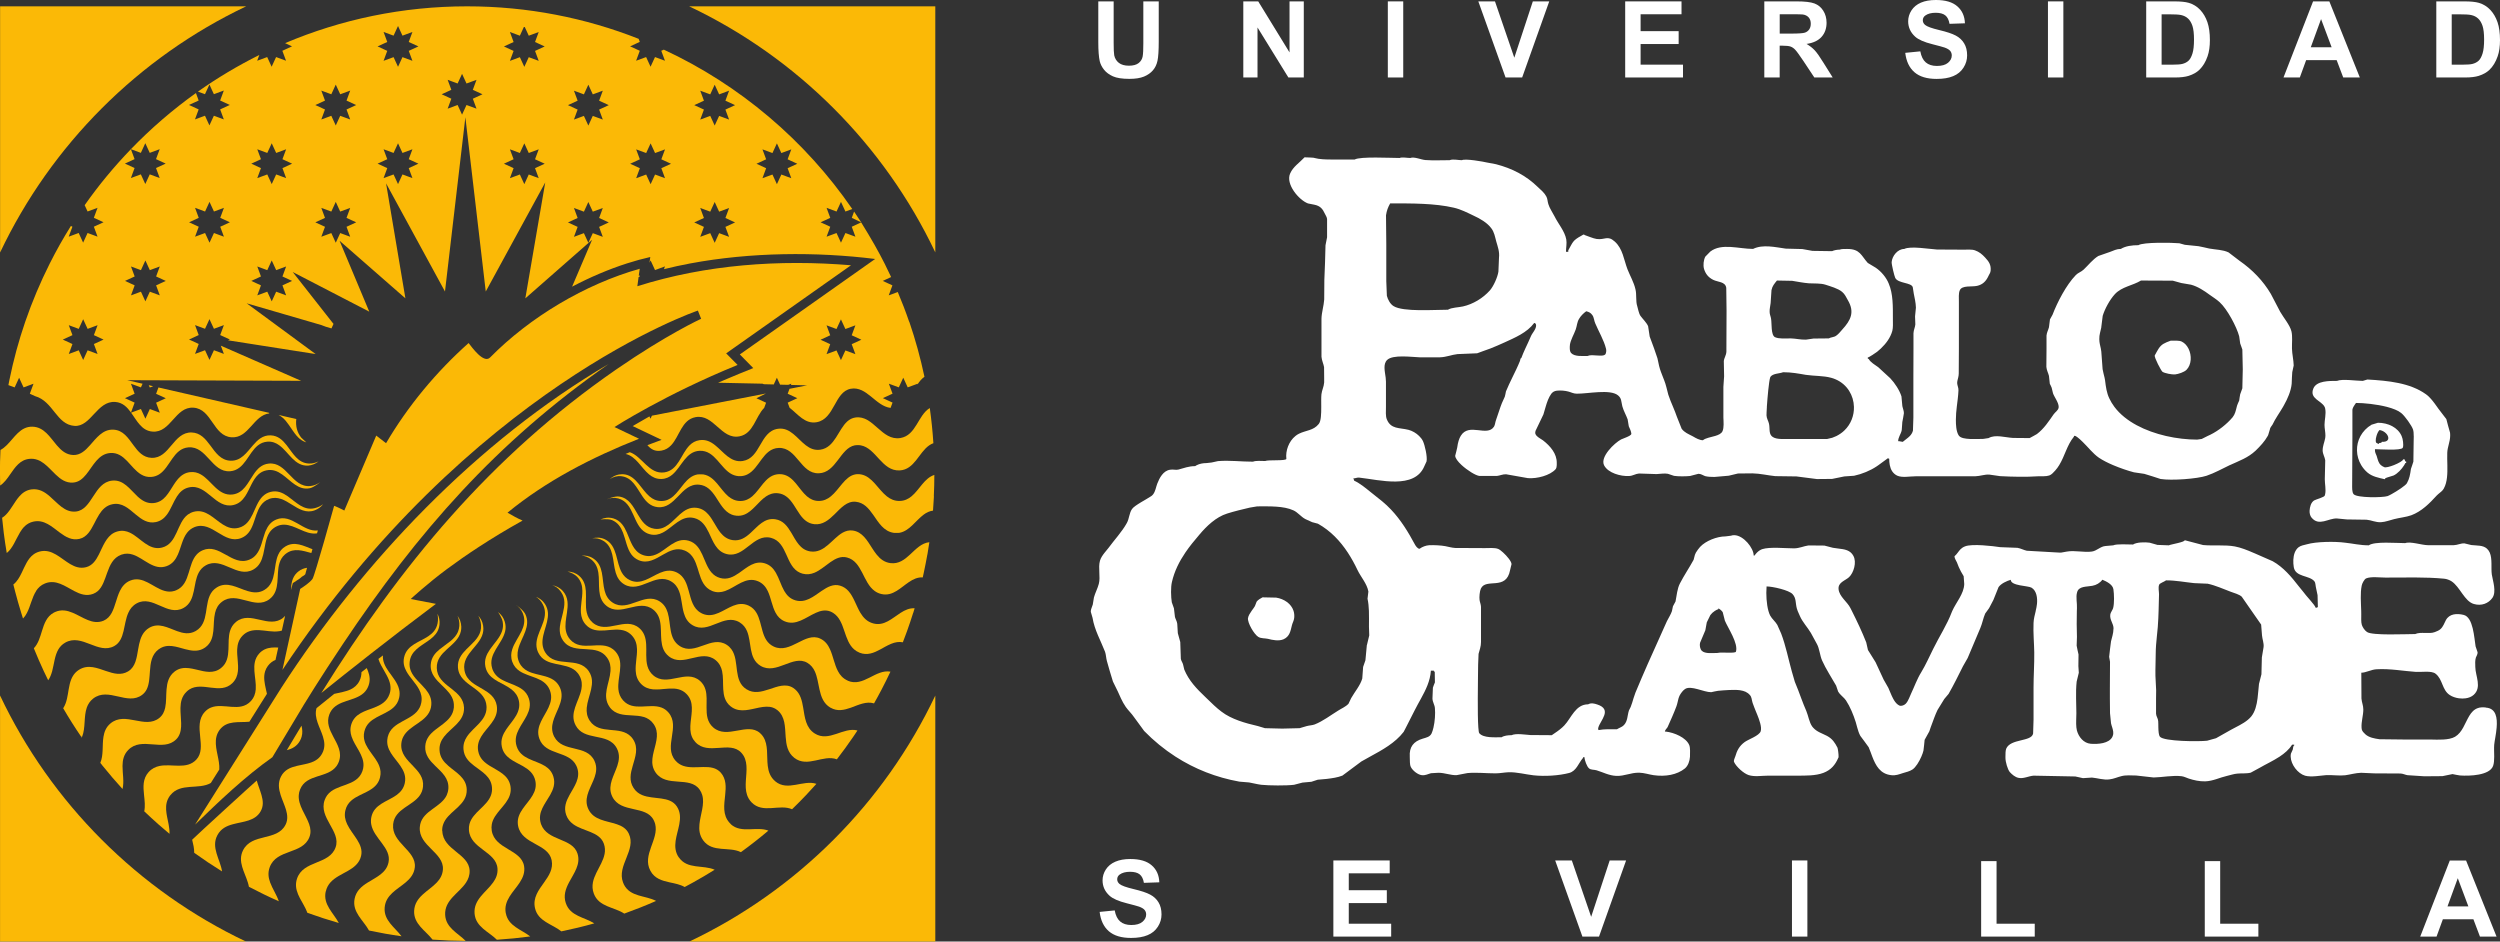 <?xml version="1.0" encoding="UTF-8"?>
<svg id="Capa_2" data-name="Capa 2" xmlns="http://www.w3.org/2000/svg" viewBox="0 0 522.4 196.75">
  <rect x="0" y="0" width="522.4" height="196.75" fill="#333333" stroke="none"/>
  <defs>
    <style>
      .cls-1, .cls-2 {
        fill: #fff;
      }

      .cls-2, .cls-3 {
        fill-rule: evenodd;
      }

      .cls-4, .cls-3 {
        fill: #fbb906;
      }
    </style>
  </defs>
  <g id="Capa_2-2" data-name="Capa 2">
    <g>
      <path class="cls-4" d="M63.99,92.42l-1.05-.98c-.86-1.09-1.2-2.38-1.03-3.88l-3.71-.85c2.43,1.17,3.08,4.94,5.78,5.72h0Z"/>
      <path class="cls-4" d="M51.47,1.31C28.95,12,10.71,30.24,.02,52.76V1.32s51.45,0,51.45,0h0Z"/>
      <path class="cls-4" d="M144.04,196.75c22.5-10.68,40.72-28.91,51.4-51.41v51.41h-51.4Z"/>
      <path class="cls-4" d="M51.41,196.75H.01v-51.42c10.66,22.5,28.89,40.73,51.4,51.42h0Z"/>
      <path class="cls-4" d="M195.44,52.74c-10.69-22.51-28.92-40.74-51.44-51.42h51.44V52.74h0Z"/>
      <path class="cls-4" d="M56.9,158.24c-5.79,4.1-11.06,9.14-16.14,14.07l18.09-28.69c17-26.27,40.73-51.35,68.35-67.57-23.54,16.38-39.89,35.1-55.6,58.6-4.85,7.25-8.12,12.63-8.12,12.63l-6.57,10.96h0Z"/>
      <path class="cls-1" d="M229.49,.29h3.22V8.91c0,1.37,.04,2.25,.12,2.66,.14,.65,.46,1.17,.97,1.57,.51,.39,1.21,.59,2.1,.59s1.58-.19,2.04-.56c.46-.37,.73-.83,.83-1.37s.14-1.44,.14-2.7V.29h3.22V8.65c0,1.91-.09,3.26-.26,4.05-.17,.79-.49,1.46-.96,2-.46,.54-1.09,.98-1.86,1.3-.78,.32-1.79,.48-3.05,.48-1.51,0-2.66-.18-3.44-.53-.78-.35-1.4-.81-1.85-1.37-.45-.56-.75-1.15-.9-1.76-.21-.91-.31-2.26-.31-4.04V.29h0Z"/>
      <polygon class="cls-1" points="259.8 16.19 259.8 .29 262.92 .29 269.46 10.95 269.46 .29 272.44 .29 272.44 16.19 269.22 16.19 262.77 5.74 262.77 16.19 259.8 16.19 259.8 16.19"/>
      <polygon class="cls-1" points="290 16.19 290 .29 293.22 .29 293.22 16.19 290 16.19 290 16.19"/>
      <polygon class="cls-1" points="314.6 16.19 308.91 .29 312.39 .29 316.43 12.06 320.3 .29 323.73 .29 318.07 16.19 314.6 16.19 314.6 16.19"/>
      <polygon class="cls-1" points="339.6 16.19 339.6 .29 351.37 .29 351.37 2.98 342.82 2.98 342.82 6.51 350.77 6.51 350.77 9.2 342.82 9.2 342.82 13.51 351.68 13.51 351.68 16.19 339.6 16.19 339.6 16.19"/>
      <path class="cls-2" d="M368.67,16.19V.29h6.76c1.7,0,2.94,.14,3.71,.43,.77,.29,1.39,.79,1.85,1.52,.46,.73,.69,1.57,.69,2.51,0,1.19-.35,2.18-1.05,2.96-.7,.78-1.74,1.27-3.14,1.47,.69,.4,1.26,.85,1.71,1.33,.45,.48,1.06,1.34,1.82,2.58l1.94,3.1h-3.84l-2.3-3.47c-.83-1.23-1.39-2.01-1.7-2.33-.3-.32-.63-.54-.97-.66-.34-.12-.88-.18-1.62-.18h-.65v6.64h-3.22Zm3.22-9.17h2.38c1.54,0,2.5-.07,2.88-.2s.68-.36,.9-.67c.22-.32,.33-.72,.33-1.2,0-.54-.14-.97-.43-1.3-.29-.33-.69-.54-1.21-.62-.26-.04-1.04-.05-2.34-.05h-2.51V7.02h0Z"/>
      <path class="cls-1" d="M398.14,11.04l3.13-.31c.19,1.05,.57,1.82,1.14,2.31,.57,.49,1.35,.74,2.32,.74,1.03,0,1.81-.22,2.33-.66,.52-.44,.78-.95,.78-1.53,0-.38-.11-.7-.33-.96-.22-.26-.6-.49-1.15-.69-.37-.13-1.23-.36-2.56-.7-1.71-.43-2.92-.95-3.61-1.58-.97-.88-1.46-1.95-1.46-3.21,0-.81,.23-1.57,.69-2.28,.46-.71,1.12-1.25,1.98-1.62,.86-.37,1.9-.55,3.12-.55,1.99,0,3.49,.44,4.49,1.33,1.01,.88,1.53,2.06,1.58,3.54l-3.22,.11c-.14-.82-.43-1.41-.88-1.77-.45-.36-1.12-.54-2.02-.54s-1.65,.19-2.17,.58c-.34,.25-.51,.58-.51,.99,0,.38,.16,.7,.48,.97,.4,.34,1.39,.7,2.94,1.07,1.56,.37,2.71,.75,3.46,1.15,.75,.39,1.33,.93,1.75,1.62,.42,.68,.63,1.53,.63,2.53,0,.91-.25,1.77-.76,2.56-.51,.8-1.22,1.39-2.15,1.77-.93,.39-2.08,.58-3.46,.58-2.01,0-3.55-.46-4.63-1.39-1.08-.93-1.72-2.28-1.93-4.05h0Z"/>
      <polygon class="cls-1" points="427.94 16.19 427.94 .29 431.16 .29 431.16 16.19 427.94 16.19 427.94 16.19"/>
      <path class="cls-2" d="M448.47,.29h5.86c1.32,0,2.33,.1,3.02,.3,.93,.27,1.73,.76,2.39,1.46,.66,.7,1.17,1.56,1.52,2.58,.35,1.02,.52,2.27,.52,3.76,0,1.31-.16,2.44-.49,3.38-.4,1.16-.96,2.09-1.7,2.81-.56,.54-1.31,.97-2.25,1.27-.71,.22-1.65,.34-2.84,.34h-6.03V.29h0Zm3.22,2.69V13.51h2.39c.89,0,1.54-.05,1.93-.15,.52-.13,.95-.35,1.29-.66,.34-.31,.62-.82,.84-1.53,.22-.71,.32-1.68,.32-2.91s-.11-2.17-.32-2.83c-.22-.66-.52-1.17-.91-1.54-.39-.37-.88-.62-1.48-.75-.45-.1-1.32-.15-2.63-.15h-1.44Z"/>
      <path class="cls-2" d="M493.11,16.19h-3.47l-1.37-3.62h-6.38l-1.32,3.62h-3.41l6.18-15.9h3.4l6.37,15.9h0Zm-5.89-6.31l-2.21-5.89-2.15,5.89h4.36Z"/>
      <path class="cls-2" d="M509.09,.29h5.86c1.32,0,2.33,.1,3.02,.3,.93,.27,1.73,.76,2.39,1.46,.66,.7,1.17,1.56,1.52,2.58,.35,1.02,.52,2.27,.52,3.76,0,1.31-.16,2.44-.49,3.38-.4,1.16-.96,2.09-1.7,2.81-.56,.54-1.31,.97-2.25,1.27-.71,.22-1.65,.34-2.84,.34h-6.03V.29h0Zm3.22,2.69V13.51h2.39c.89,0,1.54-.05,1.93-.15,.52-.13,.95-.35,1.29-.66,.34-.31,.62-.82,.84-1.53,.22-.71,.32-1.68,.32-2.91s-.11-2.17-.32-2.83c-.22-.66-.52-1.17-.91-1.54-.39-.37-.88-.62-1.48-.75-.45-.1-1.32-.15-2.63-.15h-1.44Z"/>
      <path class="cls-1" d="M229.8,190.55l3.13-.31c.19,1.05,.57,1.82,1.14,2.31,.57,.49,1.35,.74,2.32,.74,1.03,0,1.81-.22,2.33-.66,.52-.44,.78-.95,.78-1.53,0-.38-.11-.7-.33-.96-.22-.26-.6-.49-1.15-.69-.37-.13-1.23-.36-2.56-.7-1.71-.43-2.92-.95-3.61-1.58-.97-.88-1.46-1.95-1.46-3.21,0-.81,.23-1.57,.69-2.28,.46-.71,1.12-1.25,1.98-1.62,.86-.37,1.9-.56,3.12-.56,1.99,0,3.49,.44,4.49,1.33,1.01,.88,1.53,2.06,1.58,3.54l-3.22,.11c-.14-.82-.43-1.41-.88-1.77-.45-.36-1.12-.54-2.02-.54s-1.65,.19-2.17,.58c-.34,.25-.51,.58-.51,.99,0,.38,.16,.7,.48,.97,.4,.34,1.38,.7,2.94,1.07,1.56,.37,2.71,.75,3.46,1.15,.75,.39,1.33,.93,1.75,1.62,.42,.68,.63,1.53,.63,2.53,0,.91-.25,1.77-.76,2.56-.51,.8-1.22,1.39-2.15,1.77-.93,.39-2.08,.58-3.46,.58-2.01,0-3.55-.46-4.63-1.39s-1.72-2.28-1.93-4.05h0Z"/>
      <polygon class="cls-1" points="278.62 195.71 278.62 179.8 290.39 179.8 290.39 182.49 281.84 182.49 281.84 186.02 289.79 186.02 289.79 188.71 281.84 188.71 281.84 193.02 290.7 193.02 290.7 195.71 278.62 195.71 278.62 195.71"/>
      <polygon class="cls-1" points="330.66 195.71 324.97 179.8 328.45 179.8 332.49 191.58 336.36 179.8 339.79 179.8 334.13 195.71 330.66 195.71 330.66 195.71"/>
      <polygon class="cls-1" points="374.45 195.71 374.45 179.8 377.67 179.8 377.67 195.71 374.45 195.71 374.45 195.71"/>
      <polygon class="cls-1" points="413.98 195.71 413.98 179.94 417.2 179.94 417.2 193.02 425.18 193.02 425.18 195.71 413.98 195.71 413.98 195.71"/>
      <polygon class="cls-1" points="460.71 195.71 460.71 179.94 463.93 179.94 463.93 193.02 471.91 193.02 471.91 195.71 460.71 195.71 460.71 195.71"/>
      <path class="cls-2" d="M521.68,195.71h-3.47l-1.37-3.62h-6.38l-1.32,3.62h-3.41l6.18-15.9h3.4l6.37,15.9h0Zm-5.89-6.31l-2.21-5.89-2.15,5.89h4.36Z"/>
      <path class="cls-1" d="M260.78,129.13c-.15,1.01,1.32,3.47,2.16,3.96,.57,.35,1.38,.26,2.01,.4,.96,.26,2.28,.52,3.27,.09,1.26-.58,1.44-1.68,1.74-2.92,.12-.52,.42-.95,.48-1.56,.05-.52,0-1.01-.14-1.45h0c-.48-1.5-1.97-2.51-3.63-2.77-.93-.03-1.89-.03-2.85-.06-.36,.2-.96,.52-1.23,.9l-.36,.93c-.18,.31-.44,.65-.7,1.01h0c-.34,.49-.67,1-.74,1.48Z"/>
      <path class="cls-1" d="M502.8,96.46c-.24,0-.24-.14-.33-.46h-.33c0,.28-.94,.8-1.91,1.19h0c-.85,.33-1.71,.56-2.01,.43-.3-.13-.53-.27-.71-.43h0c-.52-.47-.63-1.09-.88-1.91-.15-.41-.42-.78-.36-1.42,.9,0,5.45,.35,5.81-.29,.15-.32,.09-.87,.06-1.24-.04-.44-.14-.85-.3-1.22h0c-.77-1.78-2.81-2.77-4.94-2.77-.45,.14-.9,.26-1.35,.41-1.02,.61-1.79,1.44-2.3,2.36h0c-1.03,1.88-.98,4.2,.15,6.09h0c.34,.56,.77,1.09,1.31,1.55,.99,.84,2.34,1.1,3.62,1.39,0-.2,.3-.29,.45-.35l1.38-.43c.81-.37,1.71-1.33,2.22-2.16h0c.09-.15,.18-.3,.24-.44,.24,0,.18-.09,.18-.29Zm-6.21-5.36h0c.15-.52,.39-1.02,.64-1.24,.83,.13,1.49,.69,1.73,1.24h0c.29,.65,0,1.3-1.25,1.22,0,.23-.42,.26-.63,.29v.17c-.18,0-.21-.06-.33-.17-.41,0-.38-.77-.16-1.51Z"/>
      <path class="cls-1" d="M511.94,90.33c-.27-.9-.51-1.82-.75-2.75-.57-.72-1.11-1.48-1.68-2.2-.09-.12-.17-.24-.26-.37h0c-.66-.92-1.42-2-2.34-2.64-3.33-2.37-7.79-2.81-12.22-3.07-.3,.09-.63,.2-.96,.29-1.35,0-4.28-.46-5.39,0-1.65,0-4.28-.03-4.94,1.59-.87,2.13,1.67,2.51,2.34,3.82h0c.07,.13,.12,.27,.14,.43,.21,1.1-.15,2.31-.15,3.36,0,.72,.2,1.51,.19,2.27h0c0,.15-.02,.3-.04,.45-.15,.88-.54,1.66-.54,2.63,.03,.79,.45,1.37,.54,2.04l-.02,1.01h0l-.07,2.94c0,1.01,.28,2.17,.07,3.14h0c-.02,.08-.04,.16-.07,.24,0,.38-1.89,.84-2.25,1.07-.66,.46-.87,1.33-.93,2.14-.03,.52,.12,1.1,.42,1.45,1.56,1.88,3.51,.09,5.3,.17,.69,.06,1.38,.14,2.07,.2,1.38,.03,2.76,.03,4.13,.06,.99,.09,1.89,.58,3,.52,.99-.06,1.86-.43,2.73-.64,1.11-.29,2.55-.43,3.6-.81,2.16-.81,3.8-2.46,5.33-4.14,.09-.09,.19-.18,.29-.27h0c.44-.37,.94-.71,1.18-1.18,.75-1.36,.77-3.12,.74-4.91-.02-.87-.05-1.74-.02-2.58,.05-1.2,.58-2.25,.61-3.5h0c0-.25,0-.51-.04-.78Zm-7.56,.77c0,.37-.02,.74-.02,1.08,0,1.42-.03,2.83-.06,4.28-.07,.23-.16,.5-.24,.74-.09,.26-.18,.53-.27,.79-.18,1.24-.3,2-.84,2.98-.28,.49-2.08,1.67-3.24,2.3h0c-.34,.19-.63,.33-.8,.39-1.01,.34-6.33,.4-7.08-.38h0s-.01-.01-.02-.02c-.36-.43-.3-1.42-.3-2.05,0-1.33,.02-2.66,.02-3.99h0c.01-2.04,.02-4.08,.03-6.11h0c0-1.84,0-3.68,0-5.52,.04-.2,.11-.39,.21-.57h0c.15-.29,.36-.55,.54-.82,1.67,0,4.31,.27,6.46,.82h0c1.25,.33,2.34,.75,2.97,1.27,.75,.58,2.25,2.69,2.49,3.47,.12,.38,.14,.86,.14,1.35h0Z"/>
      <g>
        <path class="cls-1" d="M451.87,77.69c.48,.32,2.01,.61,2.64,.55,.72-.09,1.86-.46,2.37-.95,1.08-1.08,1.14-3.03,.42-4.45h0c-.32-.63-.78-1.15-1.38-1.45-.54-.29-1.62-.2-2.34-.2-1.27,.47-1.89,.72-2.51,1.65h0c-.11,.17-.22,.36-.34,.57-.15,.29-.3,.58-.48,.87-.09,.46,1.32,3.18,1.62,3.41Z"/>
        <path class="cls-1" d="M519.46,147.84c-.51-.06-1.26-.06-1.68,.12-1.61,.54-2.17,2.45-3.06,4.05h0c-.43,.78-.95,1.49-1.71,1.94-1.29,.75-3.54,.61-5.15,.58-1.86-.03-3.63,.03-5.39,0-1.74,0-3.51-.03-5.24-.06-1.05-.14-2.22-.35-2.97-1.04-.3-.29-.66-.61-.75-1.04-.02-.12-.03-.25-.04-.38-.07-1.21,.37-2.53,.37-3.76,0-.84-.33-1.48-.39-2.29v-.05c0-1.78-.03-3.56-.03-5.34,.96,0,2.1-.67,3.18-.72,2.85-.17,5.66,.38,8.24,.55,1.2,.06,3.27-.29,4.1,.38,1.53,1.19,1.32,3.39,2.97,4.46,.51,.34,1.2,.58,1.92,.68h.04c.45,.06,.91,.06,1.35,0h-.64s.64,0,.64,0c.65-.09,1.25-.33,1.69-.73,1.74-1.59,.36-3.91,.33-5.82-.03-.64-.06-1.42,.12-1.97,.12-.32,.39-.69,.36-1.1-.12-.41-.27-.81-.42-1.24-.3-1.79-.48-6.08-2.49-6.57-1.41-.35-3-.26-3.72,1.1-.33,.64-.57,1.36-1.11,1.85-.33,.32-.78,.46-1.2,.64-1.17,.46-2.94-.12-4.1,.41-1.89,0-8.99,.35-10.07-.43-.48-.32-.9-.95-1.08-1.48-.18-.58-.12-1.53-.12-2.23,0-.23,0-.46-.01-.7h0c-.05-1.74-.22-3.71,.1-5.26,.06-.43,.54-1.36,.93-1.53,.99-.43,2.88-.17,4.04-.17,4.07,0,8.42-.14,12.22,.23,.54,.03,1.2,.29,1.59,.55,1.77,1.16,2.7,4.19,4.67,4.74,1.59,.46,3.03-.12,3.86-1.27,.9-1.3,.09-3.56-.12-4.89-.19-1.4,.14-3.27-.43-4.58h0c-.14-.31-.33-.59-.59-.83-.84-.75-2.07-.61-3.27-.75-.45-.12-.93-.23-1.44-.35-.78-.03-1.38,.35-2.22,.38h-5.39c-1.26,0-3.66-.84-4.76-.43-1.86,0-6.38-.41-7.61,.46-1.8,0-3.33-.38-4.94-.55-2.13-.29-6.05-.23-7.94,.32-.63,.17-1.32,.26-1.8,.64-.36,.28-.61,.67-.79,1.11h0c-.36,.93-.36,2.09-.2,3.05,.36,2.11,3.24,1.65,4.31,2.95,.24,.29,.21,.81,.3,1.19l.36,1.71c.03,.81,.03,1.62,.06,2.46l-.18,.14h-.3c0-.43-2.16-2.66-2.52-3.24l-.99-1.22c-1.53-1.97-3.21-3.99-5.45-5.24-1.23-.55-2.46-1.07-3.69-1.62-.14-.06-.28-.12-.43-.18-1.17-.51-2.55-1.06-3.8-1.29-2.07-.38-4.43-.09-6.62-.29-1.29-.35-2.55-.69-3.84-1.01,0,.41-2.82,.84-3.33,1.07l-2.37-.09c-.54-.14-1.08-.32-1.62-.46-.96-.14-2.73-.12-3.48,.38-.99,0-3.42-.17-4.13,.17-.48,.06-.96,.09-1.59,.14-1.08,.06-1.83,1.01-2.88,1.16-1.68,.23-3.51-.29-5.21,0-.09,.03-.21,.03-.33,.06l-.9,.16h-.06c-.08,0-.16,0-.24,0-2.29-.14-4.58-.28-6.86-.39-.63-.14-1.26-.49-1.95-.61-1.2-.06-2.43-.09-3.63-.14-1.44-.23-5.87-.75-7.31-.17-.82,.31-1.15,.81-1.54,1.32-.19,.25-.39,.51-.68,.76,0,.43,.36,.93,.51,1.27,.24,.67,.51,1.3,.84,1.91,.18,.35,.39,.67,.57,.98,.03,.55,.09,1.1,.12,1.65-.06,2.04-1.74,3.87-2.5,5.61-.04,.09-.07,.18-.11,.26-.99,2.63-2.61,5.09-3.86,7.64-.84,1.68-1.56,3.33-2.52,4.92-.87,1.39-1.44,3.04-2.13,4.48-.15,.3-.28,.64-.42,.97h0c-.18,.41-.39,.81-.69,1.12-.3,.29-.84,.55-1.32,.38-.12-.06-.21-.12-.33-.2-.41-.31-.73-.77-1-1.29h0c-.39-.73-.68-1.57-.98-2.21l-.99-1.74c-.57-1.21-1.11-2.4-1.68-3.62-.54-.84-1.05-1.71-1.59-2.55l-.36-1.59c-.87-2.21-1.92-4.42-3-6.57h0c-.11-.21-.21-.42-.32-.63-.63-1.27-2.31-2.37-2.46-3.91-.15-1.45,1.38-1.77,2.19-2.52,.96-.9,1.65-3.12,.9-4.46-.15-.28-.33-.5-.53-.68h0c-.93-.83-2.32-.74-3.75-1-.6-.14-1.17-.32-1.77-.46-1.11,0-2.22-.03-3.33-.03-.99,.14-1.92,.61-3.03,.61-1.83,0-5.03-.35-6.65,.17-.4,.15-.76,.39-1.08,.71h0c-.18,.18-.35,.39-.51,.62h-.18c0-.19-.03-.4-.09-.62h0c-.49-1.77-2.8-4.19-4.67-3.52-.36,.06-.72,.09-1.11,.14-1.8,0-4.16,.93-5.33,2.2-.26,.31-.63,.76-.87,1.18h0c-.09,.17-.17,.33-.21,.47l-.27,1.04c-.9,1.65-1.98,3.24-2.85,4.92-.6,1.16-.66,2.49-.93,3.79l-.54,1.01c-.06,.31-.14,.64-.2,.95h0s0,.02,0,.03c-.24,.72-.72,1.45-1.05,2.11-.45,.95-.9,2.05-1.35,3.01-1.8,3.96-3.57,7.93-5.24,11.95-.15,.38-.28,.77-.4,1.17h0c-.18,.6-.35,1.22-.59,1.81-.12,.23-.24,.46-.36,.72-.36,1.1-.24,2.2-1.05,3.07-.22,.23-.47,.37-.73,.49-.24,.12-.49,.23-.73,.38-1.23,0-2.67-.06-3.8,.17l-.15-.17c0-.12,.02-.24,.06-.37h0c.43-1.49,2.98-3.77-.24-4.81-.6-.2-1.26-.38-1.89-.03-2.64,0-3.51,2.84-4.97,4.4-.15,.15-.29,.29-.44,.43h0c-.7,.63-1.43,1.1-2.19,1.62-1.5-.03-2.97-.03-4.46-.03-1.05-.06-2.97-.41-3.95,.03-.72,0-1.56,.09-2.07,.43-1.44,0-3.77,.2-4.67-.84-.09-.1-.15-.54-.2-1.22h0c-.1-1.38-.12-3.74-.11-6.09,.01-3.08,.07-6.16,.07-7.01l.09-2.26c.21-.81,.51-1.53,.51-2.49v-7.35c-.03-.55-.24-.95-.3-1.42-.09-.61,.03-1.85,.27-2.37,1.05-2.31,5.3,.52,6.11-3.88,.09-.41,.21-.81,.3-1.24,0-.55-.93-1.68-1.77-2.44h0c-.39-.36-.77-.64-1.02-.74-.72-.29-1.92-.17-2.79-.17-2.07,0-4.13-.03-6.17-.03-.72-.03-1.44-.26-2.1-.38-.96-.17-2.22-.23-3.33-.2-.75,.06-1.44,.32-2.04,.75-.42,0-.84-.64-.99-.93-1.35-2.52-2.91-5.09-4.97-7.26-1.1-1.19-2.45-2.23-3.71-3.22h0c-.14-.12-.29-.23-.43-.34-1.17-.93-2.22-1.85-3.57-2.49,0-.17-.06-.2-.18-.46,.45,0,.81-.23,1.26-.17,4.22,.46,11.56,2.52,13.6-2.4,.03-.08,.07-.15,.1-.22h0c.12-.26,.23-.51,.35-.76,.21-.98-.36-3.41-.75-4.25-.19-.39-.47-.76-.81-1.08h0c-.61-.6-1.41-1.06-2.19-1.27-1.92-.49-3.69-.09-4.55-2.2-.28-.67-.19-1.76-.18-2.63h0c0-.07,0-.14,0-.21v-5.03c0-.27-.03-.55-.06-.85h0c-.17-1.33-.58-2.82,.31-3.69,1.2-1.16,5.09-.61,6.77-.55h4.25c1.35-.03,2.49-.55,3.69-.67l4.1-.17c.36-.12,.72-.26,1.11-.41,.58-.19,1.13-.39,1.67-.6h0c.97-.38,1.89-.79,2.85-1.22,2.25-1.04,4.76-2.05,6.29-4.11,.24,0,.39,.26,.39,.46,.06,.81-.81,1.65-1.08,2.31-.35,.84-.76,1.69-1.16,2.55h0c-.31,.68-.61,1.36-.85,2.02-.21,0-.21,.43-.27,.58-.47,1.18-1.05,2.34-1.61,3.49h0c-.47,.97-.93,1.93-1.33,2.9-.06,.38-.15,.75-.24,1.1-.21,.46-.42,.9-.6,1.33-.1,.25-.19,.51-.29,.76h0c-.33,.92-.64,1.87-.94,2.77-.18,.46-.18,.98-.42,1.39-1.45,2.23-5.23-.91-6.95,1.93h0c-.34,.56-.6,1.34-.74,2.44-.12,.58-.27,1.13-.42,1.71,0,.51,.56,1.24,1.33,1.95h0c1.22,1.12,2.94,2.19,3.73,2.28h3.65c.6-.06,1.23-.38,1.92-.35,1.53,.29,3.06,.55,4.58,.81,1.89,.14,4.61-.55,5.78-1.88,.16-.2,.22-.53,.23-.86h0c0-.16,0-.31,0-.44,.03-1.94-1.35-3.53-2.88-4.72-.4-.29-.95-.55-1.31-.93h0c-.1-.11-.19-.23-.25-.37-.09-.14-.06-.52,0-.67,.54-1.16,1.11-2.31,1.65-3.44,.16-.52,.31-1.07,.47-1.61h0c.29-.98,.62-1.95,1.18-2.72,.3-.38,.66-.58,1.17-.64,.72-.09,1.71,0,2.34,.17,.6,.14,1.11,.46,1.8,.46,2.34,.03,6.98-1.01,8.63,.35,.75,.61,.66,1.27,.87,2.14,.02,.08,.04,.16,.06,.24,.25,.88,.78,1.8,1.08,2.63,.09,.46,.15,.95,.24,1.45,.24,.52,.48,1.04,.54,1.56,0,.15-.18,.3-.43,.45h0c-.55,.31-1.45,.6-1.72,.74-1.42,.77-4.38,3.62-3.57,5.36h0s.02,.05,.04,.08c.81,1.56,3.45,2.31,5.21,2.2,.78-.03,1.32-.46,2.07-.52,1.23,.06,2.43,.09,3.66,.12,.78-.03,1.65-.2,2.37-.06l1.29,.43c.96,.14,2.37,.12,3.33,.03,.6-.14,1.17-.29,1.77-.46,.54,0,.99,.35,1.41,.49,.54,.14,1.26,.17,1.92,.17l3-.26c.63-.14,1.29-.29,1.92-.46,1.02,0,2.01-.03,3.03-.03,1.62,.03,3.24,.43,4.76,.58,1.47,0,2.97,.03,4.43,.06,1.44,.17,2.88,.38,4.28,.55,1.08,0,2.13-.03,3.18-.03l2.55-.52c.69-.03,1.35-.09,2.04-.14,1.65-.35,3.39-1.07,4.73-1.97,.12-.09,.24-.17,.36-.25h0c.69-.5,1.38-.99,2.07-1.51v.17h.18c0,.45,.03,.9,.12,1.34h0c.18,.92,.62,1.74,1.53,2.19,1.05,.49,2.67,.14,3.89,.14h12.4c1.11-.03,2.01-.43,3-.35,.75,.09,1.5,.2,2.22,.32,2.58,.14,5.48,.2,7.94,.03,.78-.03,1.68,.06,2.34-.17,.51-.17,.87-.64,1.23-1.01,.33-.37,.61-.75,.85-1.15h0c1.19-1.93,1.61-4.16,3.07-5.94,0-.07,.02-.12,.04-.15h0c.05-.06,.15-.05,.28,0h0c.52,.23,1.49,1.21,1.53,1.25,1.11,1.07,2.13,2.43,3.39,3.3,.81,.54,1.85,1.07,2.96,1.54h0c1.49,.63,3.08,1.17,4.35,1.5,.72,.12,1.44,.2,2.16,.32,1.14,.35,2.28,.69,3.39,1.07,2.34,.38,7.67-.03,9.62-.67,1.7-.57,3.24-1.46,4.85-2.22h.01s.02,0,.03-.01c1.95-.9,3.74-1.5,5.36-3.01,.93-.9,1.92-1.96,2.53-3.07h0c.04-.07,.07-.13,.1-.2l.36-1.19c0-.32,.39-.72,.54-.98,.6-1.29,1.49-2.48,2.21-3.73h0c.07-.13,.14-.25,.21-.38,.72-1.27,1.44-2.89,1.59-4.43,.02-.43,.03-.85,.05-1.28h0c.02-.38,.04-.77,.07-1.15,.09-.46,.21-.93,.3-1.39-.03-1.21-.33-2.34-.36-3.53,0,0,0-.02,0-.02-.03-1.15,.15-2.56-.12-3.62-.33-1.3-1.65-2.84-2.34-4.05-.66-1.24-1.29-2.49-1.95-3.73-1.62-2.75-3.86-5.06-6.56-6.94-.78-.58-1.53-1.16-2.28-1.74-1.23-.58-2.58-.55-4.04-.81-.75-.17-1.5-.35-2.25-.49-.96-.09-1.92-.2-2.85-.29-.39-.12-.75-.2-1.14-.32-1.53-.14-7.52-.26-8.57,.4-1.32,0-2.67,.17-3.66,.78-.9,0-1.5,.35-2.22,.61l-2.49,.87c-1.17,.72-2.04,1.88-3.06,2.84-.51,.49-1.2,.67-1.65,1.16-2.01,2.08-3.84,5.64-4.85,8.27l-.54,.98c-.06,.55-.15,1.1-.21,1.65-.15,.58-.45,1.07-.51,1.71,0,.91,0,1.82,0,2.72h0c0,1.29-.01,2.57-.03,3.84,.06,.72,.39,1.27,.54,1.88l.04,.37,.14,1.28c.15,.26,.27,.55,.39,.84l.27,1.13c.25,.77,1.18,1.92,1.19,2.84,0,.08,0,.15-.02,.23-.12,.55-.72,.9-1.02,1.33-1.02,1.45-2.01,3.01-3.51,4.14-.23,.13-.46,.26-.69,.39h0c-.28,.15-.55,.3-.83,.45-1.17,0-2.34,0-3.48-.03-1.59-.09-3.72-.78-5.09,.03l-1.11,.17c-1.28,0-4.35,.26-5.05-.62h0s-.01-.01-.02-.02c-.06-.06-.09-.12-.12-.17-.48-.84-.54-2.11-.54-3.18,0-.96,.09-1.85,.19-2.71h0c.13-1.12,.3-2.21,.35-3.42,.03-.58-.24-1.01-.27-1.53,0-.41,.12-.76,.21-1.14h0c.06-.26,.12-.54,.12-.86,.02-1.73,.02-3.48,.03-5.23,0-1.37,0-2.74,0-4.11v-5.67c0-.72-.09-1.76,.18-2.37,.45-1.13,2.55-.69,3.63-.95,1.17-.26,1.86-.98,2.34-2,.15-.38,.42-.64,.48-1.13,.12-1.27-.36-1.94-1.17-2.81-.63-.67-1.2-1.16-2.1-1.48-.63-.23-1.65-.14-2.4-.14-1.86,0-3.71-.03-5.54-.03-1.5-.09-5.6-.78-6.83-.12-1.41,0-2.55,1.5-2.64,2.75-.03,.49,.57,2.95,.75,3.3,.6,1.19,3.36,.93,3.66,1.94,.06,.46,.15,.9,.21,1.33,.18,.95,.42,1.88,.45,2.95l-.18,1.82c.03,.58,.03,1.13,.06,1.68-.06,.64-.36,1.16-.39,1.85,0,1.07,0,2.13,0,3.19h0c0,2.03-.02,4.05-.02,6.09h0c0,.69,0,1.38,0,2.07v6.28l-.09,2.72c-.13,.48-.37,.83-.65,1.12h0c-.43,.45-.97,.77-1.48,1.22l-.78-.14h-.18c0-.38,.13-.73,.28-1.08h0c.18-.42,.4-.82,.47-1.24,.03-.55,.09-1.13,.12-1.68,.12-.61,.24-1.22,.33-1.85,0-.5-.2-.91-.29-1.33h0c-.02-.07-.03-.14-.04-.21l-.18-1.97c-.39-1.27-1.38-2.78-2.34-3.79-.04-.04-.09-.08-.13-.12h0c-.79-.74-1.59-1.48-2.38-2.19-.66-.49-1.59-.98-2.01-1.74-.24,0-.18-.12-.18-.29,.24,0,1.71-1.01,1.95-1.19,.27-.22,.53-.45,.79-.69h0c1.1-1.05,2-2.27,2.39-3.68,.18-.67,.12-1.65,.12-2.43,0-2.69,.06-5.27-.87-7.46-.51-1.27-1.53-2.49-2.7-3.3-.57-.32-1.14-.67-1.68-1.01-1.38-1.53-1.59-2.92-4.28-2.92-.45,0-1.2-.03-1.59,.14-.51,0-1.17,.12-1.59,.32-1.38-.03-2.76-.03-4.1-.06-.69-.12-1.41-.26-2.1-.38l-3.48-.09c-2.16-.29-4.76-.95-6.83,.06-2.97,0-6.56-1.27-8.93,.55-.36,.35-.72,.72-1.05,1.07-.36,.69-.48,1.76-.27,2.55,.33,1.04,.87,1.76,1.92,2.29,.96,.49,2.55,.35,2.73,1.68,0,1.59,.03,3.15,.06,4.74-.03,2.65-.03,5.28-.03,7.93v.63c-.03,.81-.48,1.33-.54,2,.03,1.07,.03,2.14,.06,3.21,0,.08-.01,.17-.02,.25h0c-.05,.64-.08,1.28-.13,1.92v6.42c.03,.87,.15,2.08-.18,2.84-.24,.53-.85,.8-1.53,1h0c-.92,.28-2,.42-2.57,.9-.69,0-1.5-.46-2.04-.78-.08-.04-.15-.08-.23-.12h0c-.79-.42-1.57-.7-2.17-1.5l-.99-2.49c-.23-.7-.53-1.4-.82-2.11h0c-.36-.84-.71-1.69-.98-2.52-.27-.98-.48-2.08-.87-3.04-.07-.17-.14-.35-.21-.53h0c-.31-.77-.64-1.62-.83-2.39l-.36-1.65c-.21-.67-.45-1.36-.7-2.05h0c-.3-.84-.62-1.68-.92-2.49-.09-.72-.21-1.45-.33-2.17-.33-.75-1.08-1.45-1.59-2.14-.36-.52-.51-1.48-.69-2.08-.33-.98-.09-2.4-.36-3.47-.33-1.48-1.14-2.84-1.68-4.22-.75-1.97-.96-4.25-2.64-5.76-1.53-1.39-2.07-.29-3.81-.55-.66-.09-1.86-.61-2.55-.84,0-.26-.51,.09-.63,.17-1.86,1.01-1.77,1.36-2.73,3.04v.32h-.48c0-.84,.21-1.79,.06-2.6-.33-1.74-1.68-3.24-2.46-4.83-.39-.78-1.05-1.71-1.29-2.55-.18-.55-.15-1.13-.42-1.59-.39-.75-1.08-1.33-1.74-1.94-2.52-2.46-5.42-3.93-8.78-4.8l-1.86-.35c-.69-.17-4.52-.87-5.27-.49-.75,0-1.83-.29-2.55,0-1.74,0-3.42,.09-5.06-.03-.9-.06-2.31-.75-3.18-.43-.63,0-1.68-.23-2.22,0-1.83,0-8.24-.35-9.38,.32h-4.76c-1.26,0-2.58-.03-3.65-.32,0-.09-1.71-.12-2.07-.14-1.05,1.13-2.37,1.94-3,3.36-1.02,2.23,1.83,5.58,3.72,6.28l1.32,.26c1.26,.26,1.74,.87,2.22,1.91,.18,.38,.39,.64,.45,1.07v3.82c-.09,.55-.21,1.13-.33,1.68-.03,2.4-.15,4.86-.24,7.2,0,1.39,0,2.75-.03,4.14-.09,1.33-.54,2.69-.57,3.99v7.96c.06,.78,.42,1.48,.54,2.17,0,.74,.01,1.48,.02,2.22h0c0,.33,0,.66,0,.99-.06,.9-.48,1.62-.57,2.46-.07,.67-.04,1.64-.04,2.64h0c0,1.47-.03,2.98-.53,3.58-1.11,1.39-2.67,1.3-4.13,2.03-.27,.13-.51,.29-.74,.48h0c-1.38,1.11-2.09,3.07-1.89,4.76,0,.49-3.81,.17-4.43,.46-.78,0-1.92-.12-2.55,.14-2.49,0-4.88-.32-7.31-.12-.42,.09-.87,.17-1.32,.29-.36,.03-.69,.09-1.05,.12-.75,0-1.48,.14-2.07,.44h0c-.11,.06-.22,.12-.33,.2-1.35,0-2.34,.41-3.51,.72-.54,.14-1.11-.09-1.71,.03-1.47,.2-2.25,1.76-2.7,2.92-.27,.71-.38,1.6-.86,2.22h0c-.11,.15-.24,.27-.4,.38-.87,.61-3.48,1.91-4.01,2.69-.6,.87-.57,2-1.08,2.92-1.02,1.85-2.61,3.53-3.86,5.24-.23,.3-.49,.6-.75,.92h0s0,0,0,0c0,0,0,0-.01,.01h0c-.43,.54-.84,1.13-1,1.72-.42,1.48,.15,3.39-.24,4.83-.24,.93-.78,1.94-1.02,2.84-.09,.49-.15,.98-.24,1.48-.1,.4-.37,.87-.41,1.33h0c0,.07,0,.14,0,.21,.12,.43,.24,.84,.36,1.24,.42,2.57,1.71,4.77,2.61,7.09,.21,.58,.21,1.3,.39,1.94,.36,1.39,.84,2.86,1.26,4.28,.33,.69,.69,1.39,1.02,2.08,.22,.47,.43,.95,.65,1.43h0c.29,.62,.62,1.24,1.02,1.81,.51,.72,1.23,1.39,1.71,2.11,.54,.72,1.06,1.45,1.59,2.17h0c.18,.25,.36,.49,.53,.73,2.01,2.06,4.2,3.85,6.56,5.37h0c4.01,2.58,8.49,4.35,13.34,5.22l2.04,.17c.84,.14,1.65,.38,2.55,.49,1.59,.17,5.27,.2,6.83,0,.6-.14,1.17-.29,1.77-.46l1.86-.17c.45-.14,.9-.29,1.32-.43l1.89-.17c1.14-.14,2.25-.29,3.27-.69l3.96-2.95c.58-.33,1.18-.66,1.79-1h0c2.55-1.39,5.26-2.86,7.05-5.19,.16-.3,.31-.6,.47-.9h0c.61-1.19,1.21-2.38,1.81-3.56,.42-.85,.9-1.68,1.36-2.53h0c.98-1.79,1.91-3.64,2.05-5.8h.63v.17c.24,0,.18,.12,.18,.29,0,.67,0,1.33,.03,2-.15,.35-.3,.72-.42,1.1l-.09,2.24v.05c.03,.75,.48,1.33,.51,2,.11,1.12,0,2.76-.3,4.04h0c-.11,.47-.24,.89-.39,1.22-.36,.75-1.11,.87-1.86,1.1-1.91,.57-2.84,1.73-2.7,3.77h0s0,.07,0,.1c.06,.72-.06,1.5,.24,2.08,.36,.72,1.44,1.59,2.28,1.68,.75,.09,1.32-.26,1.92-.41l1.56-.09c1.35,0,2.52,.55,3.81,.49l2.25-.43c1.95-.17,3.83,.06,5.84,.06,.99,0,1.83-.2,2.73-.23,1.71-.06,3.6,.46,5.24,.64,2.4,.26,5.33,.06,7.43-.49,1.53-.4,1.98-2.11,2.88-3.12,0-.23,.12-.17,.33-.17,0,.61,.51,1.97,.93,2.31,.39,.38,1.14,.26,1.62,.43,1.32,.4,2.58,1.1,4.1,1.16,1.74,.06,2.97-.69,4.76-.67,1.08,.03,2.07,.38,3.03,.52,2.46,.35,4.88-.06,6.56-1.42,.65-.57,.98-1.53,1.04-2.44h0s0-.03,0-.05c0-.72,.09-1.76-.15-2.37-.66-1.59-3.15-2.63-4.91-2.83h-.18c0-.28,.32-.58,.5-.84,.03-.04,.05-.07,.07-.11,.63-1.42,1.29-2.86,1.83-4.31,.21-.56,.29-1.12,.44-1.66h0c.07-.23,.16-.46,.27-.68,.24-.43,.69-1.04,1.11-1.3,1.23-.81,3.93,.69,5.45,.67,.48-.12,.96-.2,1.44-.29,1.29-.12,3.42-.29,4.58-.12,.87,.14,1.53,.38,2.07,1.01,.19,.2,.28,.44,.35,.71h0c.08,.31,.11,.64,.22,.94,.18,.58,.48,1.21,.69,1.79,.31,.75,.97,2.25,1.06,3.36,.02,.29,0,.56-.07,.78-.33,.93-2.52,1.65-3.33,2.23-1.11,.81-1.62,1.76-1.98,3.04,0,.02-.01,.03-.02,.04h0c-.1,.3-.37,.81-.22,1.11,.45,.98,1.98,2.37,3.03,2.72,1.26,.41,2.76,.12,4.1,.12h5.87c2.04,0,4.05,.03,5.66-.58,1.59-.61,2.46-1.65,3.09-3.1,.05,0,.07-.11,.08-.28h0c.02-.53-.14-1.67-.23-1.89-.54-1.04-1.05-1.85-2.19-2.46-1.03-.54-2.1-.82-2.9-1.73-.06-.07-.13-.15-.19-.23-.63-.87-.81-2.26-1.23-3.24-.38-.85-.71-1.73-1.05-2.62h0c-.43-1.16-.86-2.34-1.35-3.48,0,0-.57-1.94-.63-2.17-.72-2.58-1.26-5.38-2.22-7.9l-.81-1.82c-.39-.69-1.11-1.24-1.5-1.97-.13-.26-.25-.57-.35-.93h0c-.41-1.45-.52-3.53-.4-4.97v-.17c1.26,0,4.73,.78,5.45,1.62,.78,.87,.57,1.82,.87,2.95,.04,.17,.11,.37,.19,.57h0c.15,.37,.33,.76,.47,1.07,.54,1.24,1.59,2.34,2.28,3.5l1.26,2.31c.54,.95,.63,2.43,1.08,3.44,.81,1.82,1.98,3.56,2.94,5.27,.15,.4,.27,.84,.42,1.24,.28,.51,.86,.96,1.3,1.43h0c.13,.14,.25,.28,.34,.42,.87,1.33,1.56,3.01,2.04,4.54,.11,.38,.21,.76,.31,1.13h0c.17,.61,.35,1.2,.65,1.74,.6,.78,1.17,1.59,1.74,2.37,.27,.62,.5,1.3,.76,1.98h0c.71,1.83,1.63,3.61,3.97,3.86,.9,.12,1.68-.2,2.4-.43,.75-.23,1.38-.35,2.01-.75,.7-.46,1.4-1.63,1.86-2.68h0c.21-.48,.37-.93,.45-1.29,.09-.75,.18-1.48,.24-2.23,.33-.61,.66-1.22,.99-1.79,.08-.26,.16-.52,.26-.78h0c.04-.12,.09-.23,.13-.35,.42-1.1,.81-2.29,1.32-3.33,.48-.78,.96-1.53,1.41-2.29,.04-.04,.07-.09,.11-.13h0c.26-.31,.52-.64,.79-.94,1.08-1.88,2.01-3.79,3-5.76l.99-1.74c.87-2.08,1.77-4.17,2.64-6.25,.42-.98,.6-2.08,1.02-3.04l.4-.55,.41-.57c.3-.58,.6-1.16,.9-1.71l1.08-2.69c.54-.75,1.68-1.27,2.55-1.53,0,1.3,3.63,1.22,4.34,1.65,1.08,.64,1.26,2.2,1.14,3.39-.05,.51-.16,1-.27,1.47v.04c-.2,.83-.42,1.63-.45,2.48-.09,2.05,.12,4.19,.15,6.13,.03,2.52-.15,4.92-.15,7.35v2.3h0s0,0,0,0v4.43l-.05,1.62-.04,1.27c-.33,1.76-4.73,1.01-5.63,3.18-.15,.42-.15,1.09-.15,1.63h0c0,.1,0,.19,0,.28,0,.84,.45,2.4,.9,2.95,.51,.55,1.11,1.07,1.83,1.22,1.02,.23,2.13-.38,3.15-.46l8.72,.17,1.59,.35c.63-.03,1.26-.09,1.89-.12,1.08,.09,2.46,.55,3.65,.38,.99-.12,1.68-.49,2.55-.69,.84-.23,2.1-.14,3.03-.12,1.23,.14,2.43,.29,3.66,.41,1.77-.03,3.98-.49,5.87-.26,.6,.09,.99,.35,1.47,.49,1.08,.35,2.22,.61,3.45,.58,1.62-.06,3.06-.81,4.49-1.13,.72-.17,1.5-.43,2.19-.49,.9-.09,2.01,.03,2.82-.2,.6-.32,1.23-.67,1.86-1.01,1.27-.74,2.8-1.44,4.16-2.33,1.04-.69,1.98-1.48,2.61-2.5h.45v.17c-.24,0-.24,.64-.3,.84-.12,.29-.27,.58-.39,.87-.04,.2-.06,.41-.05,.62h0c.05,1.67,1.5,3.54,3.02,3.98,1.29,.35,3.15-.03,4.4-.12,1.26-.06,2.73,.17,3.95,.03,1.05-.14,2.19-.49,3.36-.52,.9,.03,1.8,.06,2.7,.12,1.86,0,3.69,.03,5.54,.03,.54,.03,.99,.29,1.44,.35,1.17,.09,2.34,.14,3.51,.23,1.26,0,2.52-.03,3.8-.03l2.1-.43c.51,.12,1.02,.2,1.56,.29,2.04,.14,6.2,0,6.92-2,.19-.56,.23-1.22,.23-1.92h0s0,0,0,0c0,0,0,0,0,0h0c0-.84-.06-1.72,0-2.5,.07-.8,.4-2.19,.51-3.59h0c.17-2.03-.11-4.05-2.28-4.17Zm-80.38-79.44c.09-.81,.21-1.59,.3-2.4,.45-1.48,1.47-3.36,2.55-4.54,1.44-1.56,3.75-1.79,5.45-2.84,2.22,0,4.43,.03,6.65,.03,.6,.17,1.2,.35,1.77,.49l2.04,.35c1.41,.38,2.76,1.27,3.89,2.11,.72,.52,1.41,.93,2.07,1.53,1.59,1.42,3.6,5.21,4.1,7.15,.09,.49,.15,.98,.21,1.48l.38,1.07,.07,.2,.09,4.14-.04,1.76-.05,2.21-.45,1.24c-.09,.43-.15,.9-.21,1.33-.15,.32-.3,.64-.42,.98-.03,.11-.06,.22-.09,.32h0c-.21,.82-.34,1.53-.87,2.19-1.23,1.45-2.97,2.81-4.61,3.62-.2,.1-.4,.19-.6,.28h0c-.41,.2-.83,.4-1.23,.62-.33,.06-.63,.09-.96,.14-2.04,0-4.3-.25-6.52-.76h0c-4.27-.99-8.44-2.96-10.78-6.09h0c-.41-.55-.76-1.13-1.05-1.74-.57-1.19-.72-2.37-.9-3.82-.03-.18-.06-.36-.1-.53h0c-.13-.62-.32-1.17-.41-1.78l-.27-3.67c-.02-.22-.06-.43-.1-.63h0c-.13-.63-.32-1.23-.32-1.97-.03-.93,.27-1.65,.42-2.46Zm-69.09-5.06l.18-2.72c.18-.87,.6-1.33,1.14-2,1.08,0,2.13,.03,3.18,.06,1.11,.17,2.31,.43,3.51,.52,1.17,.06,2.46-.03,3.45,.29,1.05,.35,2.64,.78,3.48,1.5,.57,.46,.87,1.16,1.2,1.74,1.47,2.49,.6,4.2-1.17,6.13-.42,.46-.75,.93-1.29,1.3-.45,.32-1.08,.29-1.53,.55-1.08,0-2.13,.03-3.18,.03-.54,.09-1.08,.14-1.59,.23-1.14,.03-2.1-.23-3.18-.26-1.08,0-2.43,.14-3.3-.26-.87-.46-.63-2.86-.81-3.85-.06-.46-.3-.9-.3-1.42-.03-.64,.15-1.24,.21-1.85Zm-.79,21.67h0c.14-2.08,.43-5.24,.68-6.09h0c.03-.09,.05-.16,.08-.19,.54-.72,1.86-.64,2.64-.95,1.77,0,3.24,.29,4.76,.55,1.82,.26,3.62,.17,5.23,.6h.01c.35,.09,.69,.21,1.02,.36,2.42,1.07,3.72,3.37,3.78,5.73h0c.05,1.78-.61,3.6-2.01,4.94-.46,.45-1.04,.84-1.64,1.15h0c-.29,.14-.58,.26-.87,.36l-1.08,.26h-7.61c-1.23-.03-2.85,.17-3.74-.41-.1-.06-.19-.13-.26-.21h0c-.6-.64-.33-1.72-.55-2.6-.12-.55-.48-1.04-.51-1.71,0-.26,.02-.93,.08-1.79Zm-41.16-12.91c.15-1.1,.87-2.23,1.23-3.27,.27-.78,.27-1.53,.69-2.2,.3-.55,.93-1.19,1.5-1.59,.57,.14,.93,.32,1.26,.78,.39,.52,.36,1.19,.63,1.76,.68,1.62,1.82,3.55,2.23,5.24h0s.01,.06,.02,.08c.09,.32,.03,.84-.12,1.1-.51,.72-2.79-.09-3.69,.38-1.14,0-2.76,.17-3.48-.61-.2-.21-.28-.58-.29-.95h0c-.01-.26,0-.52,.03-.73Zm-37.54-29.6c4.58,0,9.29-.03,13.3,.9,1.5,.35,2.82,1.04,4.16,1.68,1.29,.58,2.79,1.45,3.65,2.6,.63,.81,.78,1.79,1.05,2.78,.3,1.07,.72,2.11,.57,3.41-.03,.95-.06,1.91-.12,2.89-.18,1.19-1.02,3.04-1.77,3.91-1.47,1.65-3.54,2.89-5.63,3.36-.99,.23-2.34,.2-3.15,.69-2.91,0-9.35,.49-11.35-.75-.72-.43-1.23-1.42-1.41-2.17-.03-1.01-.09-2.03-.12-3.04v-7.67c0-2.02-.03-4.08-.06-6.1,.15-1.01,.42-1.68,.87-2.49Zm-4.88,92.26c-.09,1.07-.18,2.14-.3,3.21-.15,.46-.33,.93-.48,1.39l-.18,2.43c-.42,1.45-1.56,2.75-2.31,4.08,0,.01-.01,.03-.02,.04h0c-.18,.39-.38,.75-.55,1.15-.6,.64-1.47,.98-2.19,1.45-1.59,.98-3.12,2.17-4.85,2.86-.51,.2-1.14,.2-1.68,.35l-.99,.29-.5,.15-3.63,.09-3.62-.09c-.17-.05-.33-.1-.49-.15h-.01c-.33-.1-.64-.19-.96-.29-2.64-.61-5.54-1.42-7.61-3.01-1.08-.8-2.1-1.82-3.1-2.79h0c-.08-.08-.17-.16-.25-.24-1.89-1.79-3.48-3.47-4.43-5.76l-.27-1.13c-.09-.32-.39-.72-.45-1.13-.03-1.16-.06-2.34-.12-3.5-.15-.61-.33-1.24-.51-1.85-.03-.67-.06-1.33-.12-1.97-.06-.52-.36-.95-.48-1.42-.04-.43-.1-.85-.15-1.28h0c-.02-.17-.04-.34-.06-.52-.15-.41-.3-.84-.45-1.27-.18-1.1-.24-3.15,.03-4.25,.52-2.26,1.54-4.28,2.81-6.15,.87-1.28,1.87-2.5,2.91-3.71,1.53-1.82,3.48-3.7,5.81-4.43,1.56-.49,3.15-.87,4.73-1.24l1.56-.26c2.55,0,5.51-.12,7.58,.84,.93,.43,1.59,1.36,2.49,1.82,.48,.2,.93,.41,1.41,.64,.39,.09,.78,.2,1.2,.32,2.64,1.47,4.65,3.61,6.25,6.04h0c.76,1.16,1.43,2.38,2.02,3.63,.69,1.45,2.01,2.89,2.28,4.51l-.18,1.5c.18,.78,.25,1.65,.29,2.54,.04,1.09,.01,2.22,.01,3.3,.03,.61,.06,1.22,.06,1.82-.15,.67-.33,1.33-.48,2Zm77.12,1.39c0,.46-3.21,.06-3.81,.29-1.05,0-2.64,.23-3.33-.46-.36-.38-.48-1.1-.36-1.65,.36-.87,.75-1.76,1.11-2.63,.12-.55,.21-1.1,.3-1.65,.27-.52,.51-1.01,.75-1.53,.24-.33,.57-.63,.94-.87h0c.24-.15,.49-.28,.74-.37v-.17c.26,.17,.5,.33,.7,.55h0c.07,.08,.14,.17,.2,.26l.45,1.77c.63,1.53,2.85,4.74,2.31,6.48Zm78.89-4.77c0,.98-.33,1.82-.51,2.63-.15,1.07-.27,2.14-.39,3.24l.18,1.04c-.03,1.88-.03,3.79-.03,5.67,0,.65,0,1.3,0,1.95h0c0,1.03,0,2.07,.03,3.11,.06,.69,.15,1.42,.21,2.11,.05,.26,.15,.56,.25,.87h0c.18,.59,.34,1.22,.11,1.77-.03,.09-.06,.17-.09,.23-.72,1.36-2.91,1.53-4.49,1.42-1.53-.12-2.55-1.45-2.91-2.78-.05-.2-.09-.41-.11-.64h-.02s.02,0,.02,0c-.1-.94,0-2.07,0-2.98,0-1.01-.04-2.06-.06-3.11h0s0,0,0,0c-.02-1.17,0-2.34,.12-3.48l.45-1.85-.09-1.39c0-.81,0-1.62,.03-2.43-.15-.61-.27-1.22-.39-1.85,0-.61,.03-1.22,.06-1.82-.05-1.7-.08-3.69-.02-5.44h0c0-.19,.01-.37,.02-.55,.06-1.04-.27-2.34,.03-3.33,.33-1.33,2.01-1.13,3.18-1.36,.84-.14,1.62-.61,2.1-1.27,.84,.35,2.16,.98,2.31,2,.15,1.04,.21,2.95-.06,3.93-.06,.21-.17,.39-.27,.57h0c-.15,.26-.29,.52-.33,.84-.12,1.1,.69,1.79,.69,2.89Zm31.37,3.82l-.36,2.17-.09,3.53c-.18,.67-.33,1.33-.51,2-.11,.96-.17,2.01-.3,3.02-.18,1.42-.51,2.78-1.31,3.78-.85,1.03-2.12,1.68-3.33,2.31h0c-.32,.16-.63,.33-.92,.49-1.02,.58-2.07,1.19-3.12,1.76-.63,.17-1.26,.35-1.86,.52-1.62,.2-9.05,.17-9.86-.84-.26-.34-.31-1.15-.33-1.94h0c-.01-.49,0-.97-.03-1.3-.03-.61-.42-.98-.45-1.56,0-1.07,0-2.15,0-3.23h0c0-.55,.01-1.11,.02-1.66-.06-1.01-.12-2.02-.15-3.04-.03-1.59,.06-3.07,.06-4.63,0-2.4,.48-4.98,.54-7.35,.02-.52,.04-1.06,.06-1.59h0c.04-1.18,.07-2.36,.09-3.47,0-.58-.21-1.48,.03-1.97,0-.29,1.14-.67,1.44-.93,2.07,0,3.9,.38,5.87,.58,.96,.03,1.89,.09,2.82,.12,1.65,.35,3.33,1.13,4.82,1.68,.69,.26,1.8,.55,2.31,1.04l2.05,2.95,2,2.87,.18,2.26c.06,.78,.42,1.62,.33,2.43Z"/>
      </g>
      <g>
        <path class="cls-3" d="M33.11,80.96l-.49,1.33,2.02,.93-2.02,.93,.77,2.09-2.08-.77-.93,2.02-.93-2.02-2.06,.76c1.23,1.7,2.2,3.79,4.49,3.96,3.82,.29,4.72-5.24,8.54-5,3.88,.25,4.09,5.94,7.97,6.19,3.59,.23,4.6-4.63,7.88-4.99l-.06-.13-23.09-5.29Z"/>
        <path class="cls-3" d="M128.39,89.24s10.57-6.81,25.74-12.98l-2.39-2.42,26.09-18.41c-14.94-1.24-30.31-.16-44.65,4.38l.26-1.91,.25-.12-.1-.27-.12,.14,.21-1.49c-11.43,3.22-23,10.14-31.27,18.54-1.35,1.37-3.86-2.23-4.49-3.02-6.76,6.03-12.66,13.12-17.25,20.93l-2.05-1.59-6.67,15.66s-1.4-.72-1.93-.91l-.2-.07c-.02,.07-4.06,14.65-4.52,15.27-.57,.77-1.77,1.57-2.57,2.09l-3.71,16.92c39.29-59.04,86.69-75.04,86.81-75.08l.68,1.71s-7.17,3.29-17.74,10.59c-26.38,18.24-45.07,40.99-61.62,67.6,5.75-4.62,14.35-11.43,23.94-18.62l-5.27-1.01s3.5-3.23,7.57-6.25c3.72-2.76,9.05-6.38,15.81-10.14-1.1-.47-2.12-1.06-3.15-1.65,8.16-6.7,17.7-11.58,27.48-15.45l-5.14-2.45Z"/>
        <path class="cls-3" d="M189.98,67.24h0c-.72-2.11-1.52-4.18-2.38-6.22l-1.89,.7,.77-2.09-2.02-.93,1.75-.81c-.44-.94-.89-1.87-1.37-2.83h0c-1.24-2.46-2.73-5.11-4.89-8.59l-1.97,.91,.77,2.08-2.09-.77-.93,2.02-.93-2.02-2.08,.77,.77-2.08-2.02-.93,2.02-.93-.77-2.09,2.08,.77,.93-2.02,.93,2.02,1.43-.53c-9.86-14.33-23.46-25.9-39.38-33.3l-.53,.24,.77,2.08-2.08-.77-.93,2.02-.93-2.02-2.09,.77,.77-2.08-2.02-.93,2.02-.93-.24-.64c-11.1-4.38-23.19-6.79-35.84-6.79-13.49,0-26.35,2.74-38.04,7.69l1.45,.67-2.02,.93,.77,2.08-2.08-.77-.93,2.02-.93-2.02-2.09,.77,.45-1.21c-4.48,2.23-8.77,4.79-12.83,7.66l1.47,.54,.93-2.02,.93,2.02,2.08-.77-.77,2.09,2.02,.93-2.02,.93,.77,2.09-2.08-.77-.93,2.02-.93-2.02-2.09,.77,.77-2.09-2.02-.93,2.02-.93-.57-1.56c-4.88,3.49-9.43,7.42-13.59,11.73l2.08,.77,.93-2.02,.93,2.02,2.08-.77-.77,2.08,2.02,.93-2.02,.93,.77,2.09-2.08-.77-.93,2.02-.93-2.02-2.08,.77,.77-2.09-2.02-.93,2.02-.93-.77-2.08c-3.51,3.64-6.75,7.55-9.66,11.7l.61,1.32,2.08-.77-.77,2.09,2.02,.93-2.02,.93,.77,2.08-2.08-.77-.93,2.02-.93-2.02-2.08,.77,.77-2.08-.32-.15c-1.59,2.53-3.06,5.15-4.41,7.83h0c-1.97,3.92-3.69,7.99-5.13,12.18h0c-1.36,3.95-2.46,8.01-3.31,12.18h0c-.07,.35-.14,.71-.21,1.06l1.31,.48,.71-1.54,.22-.48,.22,.48,.71,1.54,2.08-.77-.77,2.09,1.08,.5c3.84,1.08,4.46,5.94,8.24,6.22,3.45,.25,4.72-5.29,8.54-5,1.52,.11,2.46,1.07,3.28,2.2l.76-2.06-2.02-.93,2.02-.93-.77-2.09,2.08,.77,.35-.77-3.23-.74,36.37,.13-.38-.16-16.41-7.18,.64,1.72-2.08-.77-.93,2.02-.93-2.02-2.09,.77,.77-2.08-2.02-.93,2.02-.93-.77-2.08,2.09,.77,.68-1.47,.25-.55,.25,.55,.68,1.47,2.08-.77-.77,2.08,2.02,.93-.38,.17,18.3,2.87-9.18-6.76-5.22-3.84,13.19,3.84,2.4,.7,.96,.36,1.16,.34,.43-.94-.36-.45-8.16-10.39,15.99,8.28-6.21-14.82,13.76,12.04-4.04-24.03,12.31,22.6,4.26-36.41,4.26,36.41,12.43-22.79-4.16,24.22,13.95-12.24-4.18,9.8c3.73-1.96,7.6-3.62,11.46-4.86h0c1.63-.53,3.26-.97,4.88-1.34l-.17,1.2,.23-.49,.29,.62,.64,1.4,2.08-.77-.21,.58c1.8-.45,3.63-.85,5.5-1.2h.01c12.58-2.36,26.38-2.46,38.62-.93l-1.32,.93h0s-17.26,12.18-17.26,12.18h0s-9.7,6.84-9.7,6.84l2.81,2.85c-2.01,.8-4.03,1.63-6.04,2.49h0c-.44,.19-.88,.38-1.32,.57l9.28,.2,.3,.11,2.06,.05,.65-1.41,.67,1.45,1.7,.04,.65-.24-.09,.26,3.38,.09-3.67,.72-.38,1.03,2.02,.93-2.02,.93,.4,1.07c1.75,1.36,3.23,3.46,5.66,3.02,3.77-.68,3.71-6.37,7.12-6.99,3.35-.61,5.18,3.63,8.32,4l.41-1.11-2.02-.93,2.02-.93-.77-2.09,2.08,.77,.71-1.54,.22-.48,.22,.48,.71,1.54,2.09-.77-.06,.18c.22-.34,.45-.66,.71-.95h0c.23-.25,.48-.48,.76-.67-.83-3.93-1.89-7.77-3.17-11.51Zm-169.59,6.73l-2.08-.77-.93,2.02-.93-2.02-2.08,.77,.77-2.08-2.02-.93,2.02-.93-.77-2.08,2.08,.77,.68-1.47,.25-.55,.25,.55,.68,1.47,2.08-.77-.77,2.08,2.02,.93-2.02,.93,.77,2.08Zm13-12.25l-2.08-.77-.93,2.02-.93-2.02-2.08,.77,.77-2.09-2.02-.93,2.02-.93-.77-2.09,2.08,.77,.64-1.4,.29-.62,.29,.62,.64,1.4,2.08-.77-.77,2.09,2.02,.93-2.02,.93,.77,2.09Zm12.63-14.34l.77,2.08-2.08-.77-.93,2.02-.93-2.02-2.09,.77,.77-2.08-2.02-.93,2.02-.93-.77-2.09,2.09,.77,.93-2.02,.93,2.02,2.08-.77-.77,2.09,2.02,.93-2.02,.93Zm13.77,14.34l-2.08-.77-.93,2.02-.93-2.02-2.09,.77,.77-2.09-2.02-.93,2.02-.93-.77-2.09,2.09,.77,.64-1.4,.29-.62,.29,.62,.64,1.4,2.08-.77-.77,2.09,2.02,.93-2.02,.93,.77,2.09Zm-.77-26.59l.77,2.09-2.08-.77-.93,2.02-.93-2.02-2.09,.77,.77-2.09-2.02-.93,2.02-.93-.77-2.08,2.09,.77,.93-2.02,.93,2.02,2.08-.77-.77,2.08,2.02,.93-2.02,.93Zm14.16,14.34l-2.09-.77-.93,2.02-.93-2.02-2.09,.77,.77-2.08-2.02-.93,2.02-.93-.77-2.09,2.09,.77,.93-2.02,.93,2.02,2.09-.77-.77,2.09,2.02,.93-2.02,.93,.77,2.08Zm-.77-26.59l.77,2.09-2.09-.77-.93,2.02-.93-2.02-2.09,.77,.77-2.09-2.02-.93,2.02-.93-.77-2.09,2.09,.77,.93-2.02,.93,2.02,2.09-.77-.77,2.09,2.02,.93-2.02,.93Zm13.77,14.34l-2.08-.77-.93,2.02-.93-2.02-2.09,.77,.77-2.09-2.02-.93,2.02-.93-.77-2.08,2.09,.77,.93-2.02,.93,2.02,2.08-.77-.77,2.08,2.02,.93-2.02,.93,.77,2.09Zm-.77-26.59l.77,2.08-2.08-.77-.93,2.02-.93-2.02-2.09,.77,.77-2.08-2.02-.93,2.02-.93-.77-2.09,2.09,.77,.93-2.02,.93,2.02,2.08-.77-.77,2.09,2.02,.93-2.02,.93Zm14.16,12.08l-2.09-.77-.93,2.02-.93-2.02-2.08,.77,.77-2.08-2.02-.93,2.02-.93-.77-2.09,2.08,.77,.93-2.02,.93,2.02,2.09-.77-.77,2.09,2.02,.93-2.02,.93,.77,2.08Zm13,14.52l-2.08-.77-.93,2.02-.93-2.02-2.08,.77,.77-2.09-2.02-.93,2.02-.93-.77-2.08,2.08,.77,.93-2.02,.93,2.02,2.08-.77-.77,2.08,2.02,.93-2.02,.93,.77,2.09Zm-.77-26.59l.77,2.08-2.08-.77-.93,2.02-.93-2.02-2.08,.77,.77-2.08-2.02-.93,2.02-.93-.77-2.09,2.08,.77,.93-2.02,.93,2.02,2.08-.77-.77,2.09,2.02,.93-2.02,.93Zm14.16,38.85l-2.09-.77-.93,2.02-.93-2.02-2.08,.77,.77-2.08-2.02-.93,2.02-.93-.77-2.09,2.08,.77,.93-2.02,.93,2.02,2.09-.77-.77,2.09,2.02,.93-2.02,.93,.77,2.08Zm-.77-26.59l.77,2.09-2.09-.77-.93,2.02-.93-2.02-2.08,.77,.77-2.09-2.02-.93,2.02-.93-.77-2.09,2.08,.77,.93-2.02,.93,2.02,2.09-.77-.77,2.09,2.02,.93-2.02,.93Zm13.77,14.34l-2.08-.77-.93,2.02-.93-2.02-2.09,.77,.77-2.09-2.02-.93,2.02-.93-.77-2.08,2.09,.77,.93-2.02,.93,2.02,2.08-.77-.77,2.08,2.02,.93-2.02,.93,.77,2.09Zm13.39,12.25l-2.08-.77-.93,2.02-.93-2.02-2.09,.77,.77-2.08-2.02-.93,2.02-.93-.77-2.09,2.09,.77,.93-2.02,.93,2.02,2.08-.77-.77,2.09,2.02,.93-2.02,.93,.77,2.08Zm-.77-26.59l.77,2.09-2.08-.77-.93,2.02-.93-2.02-2.09,.77,.77-2.09-2.02-.93,2.02-.93-.77-2.09,2.09,.77,.93-2.02,.93,2.02,2.08-.77-.77,2.09,2.02,.93-2.02,.93Zm13,12.25l.77,2.09-2.08-.77-.93,2.02-.93-2.02-2.09,.77,.77-2.09-2.02-.93,2.02-.93-.77-2.08,2.09,.77,.93-2.02,.93,2.02,2.08-.77-.77,2.08,2.02,.93-2.02,.93Zm14.16,38.85l-2.09-.77-.93,2.02-.93-2.02-2.08,.77,.77-2.08-2.02-.93,2.02-.93-.77-2.08,2.08,.77,.68-1.47,.25-.55,.25,.55,.68,1.47,2.09-.77-.77,2.08,2.02,.93-2.02,.93,.77,2.08Z"/>
        <polygon class="cls-3" points="179.95 46.47 179.95 46.47 179.95 46.47 179.95 46.47"/>
        <polygon class="cls-3" points="27.36 31.18 27.36 31.18 27.36 31.18 27.36 31.18"/>
        <path class="cls-3" d="M178.47,44.21l-.48,1.31,1.97,.95s-.02-.04-.04-.06c-.47-.74-.96-1.48-1.45-2.2Z"/>
      </g>
      <g>
        <path class="cls-3" d="M59.23,129.05c-3.05,2.5-6.88-1.59-9.92,.91-.66,.54-1.03,1.19-1.25,1.91h0c-.35,1.18-.27,2.52-.32,3.81h0c-.06,1.49-.29,2.9-1.55,3.91-.4,.32-.81,.53-1.24,.65h0c-.81,.24-1.66,.17-2.52,0h0c-1.99-.39-4.03-1.28-5.83,0h0c-.06,.05-.13,.1-.19,.15-1.17,.94-1.49,2.26-1.61,3.66h0c-.11,1.29-.03,2.64-.28,3.81h0c-.18,.85-.53,1.6-1.23,2.16-3.01,2.43-7.1-1.46-10.21,1.15-.91,.76-1.29,1.73-1.46,2.78h0c-.29,1.8,.04,3.83-.66,5.46,.17,.21,.33,.42,.5,.63h0c1.33,1.65,2.71,3.26,4.14,4.83,.37-1.51,0-3.21,0-4.82h0c.01-1.21,.25-2.36,1.18-3.32,2.83-2.93,7.29,.5,10.04-2.24,.16-.16,.3-.34,.42-.52h0c1.06-1.64,.42-3.96,.47-6.09h0c.03-1.22,.29-2.37,1.23-3.3,.2-.2,.41-.37,.62-.51h0c2.73-1.74,6.46,1.19,9.02-1.35,.73-.73,1.03-1.57,1.13-2.46h0c.16-1.47-.22-3.08-.15-4.57h0c.05-1.05,.32-2.04,1.14-2.88,.45-.46,.94-.75,1.46-.92h0c1.26-.42,2.68-.15,4.06,0h.48s-.48,0-.48,0c.73,.08,1.45,.12,2.14,0h.03c.17-.03,.34-.07,.5-.12l.68-3.08c-.12,.13-.25,.25-.39,.37Z"/>
        <path class="cls-3" d="M59.66,114.17c-.74,.44-1.2,1.03-1.51,1.71h0c-.52,1.13-.61,2.51-.84,3.8h0c-.26,1.42-.68,2.75-2.03,3.57-.15,.09-.3,.17-.45,.24h0c-1.05,.46-2.1,.32-3.14,0h0c-2.11-.65-4.22-2.07-6.36-.76-.36,.22-.66,.48-.9,.76h0c-1.03,1.21-1.13,2.94-1.4,4.57h0c-.25,1.5-.66,2.92-2.08,3.76-.03,.02-.05,.03-.08,.05h0c-1.32,.74-2.61,.47-3.9,0h0c-1.92-.7-3.84-1.84-5.81-.67-.32,.19-.6,.42-.83,.67-.93,1-1.22,2.4-1.46,3.8h0c-.31,1.82-.55,3.64-2.02,4.57h0s-.05,.03-.07,.05c-1.48,.89-3.01,.48-4.55-.05h-.01c-1.89-.64-3.81-1.47-5.7-.29-.15,.09-.28,.19-.41,.29h0c-1.17,.95-1.51,2.36-1.76,3.81h0c-.23,1.34-.39,2.72-1.06,3.8h0s-.06,.1-.09,.14c1.18,2.03,2.44,4.02,3.76,5.95h.2c.75-1.84,.31-4.19,.98-6.09h0c.25-.7,.65-1.34,1.32-1.87,3.2-2.5,7.16,1.55,10.24-.78,.43-.32,.74-.72,.96-1.16h0c.53-1.07,.57-2.44,.67-3.8h0c.12-1.73,.34-3.45,1.81-4.55,.01,0,.03-.02,.04-.02h0c1.76-1.29,3.67-.5,5.57,0h.02c1.18,.31,2.34,.49,3.45,0h0c.24-.11,.48-.25,.72-.42,1.16-.86,1.5-2.08,1.64-3.38h0c.13-1.26,.07-2.6,.36-3.8h0c.21-.89,.62-1.7,1.44-2.32,3.13-2.39,6.82,1.83,9.95-.56,.62-.48,1.01-1.05,1.25-1.69h0c.44-1.15,.42-2.5,.5-3.8h0c.09-1.43,.31-2.81,1.43-3.81h0c.08-.07,.17-.14,.26-.21,1.67-1.25,3.49-.61,5.29-.12l.23-.8c-1.86-.7-3.72-1.73-5.62-.59Z"/>
      </g>
      <path class="cls-3" d="M136.42,144.06c.49,.05,1,.03,1.51,0h-1.51Z"/>
      <path class="cls-3" d="M63.03,153.95c.22-.78,.16-1.55-.03-2.31l-1.39,2.31h0l-1.68,2.81c1.1-.29,2.09-.79,2.74-1.95,.16-.29,.28-.58,.36-.86h0Z"/>
      <g>
        <path class="cls-3" d="M17.07,154.13c.03-.06,.05-.12,.08-.18h-.2c.04,.06,.08,.12,.12,.18Z"/>
        <path class="cls-3" d="M45.82,160.81c.02-.25,.02-.51,0-.77h0c-.11-1.95-1.07-4.14-.6-6.09h0c.12-.5,.34-.99,.69-1.46,1.54-2.02,4.01-1.46,6.2-1.68l1.86-2.96,1.81-2.87c-.06-.31-.14-.62-.21-.93h0c-.29-1.3-.56-2.59-.16-3.81h0c.12-.38,.31-.74,.57-1.1,.46-.61,1-1,1.59-1.24l.49-2.22,.08-.37c-.96-.05-1.91-.03-2.76,.36h-.01c-.42,.19-.83,.47-1.19,.87-.99,1.08-1.11,2.37-1.02,3.7h0c.09,1.27,.37,2.58,.28,3.81h0c-.07,.89-.35,1.73-1.05,2.48-2.28,2.43-5.71,.24-8.33,1.33h0c-.44,.18-.86,.46-1.25,.88-1.36,1.45-1.17,3.36-.98,5.22h0c.18,1.78,.37,3.51-.81,4.77-2,2.14-5.09,.81-7.66,1.32h0c-.84,.17-1.63,.54-2.3,1.28-1.26,1.4-1.14,3.1-.96,4.81h0c.12,1.16,.27,2.32,.04,3.39,.96,.92,1.94,1.81,2.93,2.7h0c.77,.68,1.56,1.35,2.35,2.01,.03-.66-.07-1.33-.19-2.01h0c-.39-2.03-1.08-4.09,.26-5.93,.04-.05,.08-.1,.12-.15h0c2.11-2.65,5.94-1.07,8.44-2.54l1.76-2.79Z"/>
        <path class="cls-3" d="M118.23,188.71c-.53-1.59-.03-2.97,.67-4.31h0c1.03-1.95,2.48-3.79,1.78-6.02-1.05-3.35-6.34-2.58-7.62-6.16h0c-.02-.05-.04-.11-.05-.16-.72-2.31,.87-4.05,1.94-5.93h0c.67-1.18,1.13-2.41,.68-3.86-.33-1.07-.99-1.74-1.8-2.23h0c-2.04-1.25-5.01-1.4-5.87-4.09-.23-.71-.24-1.37-.12-2h0c.43-2.15,2.46-3.93,2.82-6.09h0c.1-.59,.07-1.21-.14-1.87-.28-.87-.77-1.47-1.38-1.93h0c-1.9-1.42-4.91-1.49-6.06-3.81-.09-.18-.17-.37-.23-.58-.47-1.51,.04-2.77,.75-3.98h0c.73-1.25,1.66-2.44,1.96-3.8h0c.14-.63,.13-1.29-.09-2-.24-.79-.66-1.36-1.18-1.81h-.04s.04,0,.04,0c-.07-.06-.15-.13-.23-.19,.04,.06,.09,.12,.13,.19h0c.32,.47,.72,1.2,.84,1.78,.15,.75,.08,1.41-.13,2.03h0c-.47,1.4-1.64,2.55-2.51,3.8h0c-.73,1.06-1.25,2.19-.96,3.62,.07,.35,.18,.67,.32,.95h0c.98,1.98,3.48,2.49,5.15,3.81h0c.72,.57,1.29,1.3,1.52,2.36,.11,.51,.11,.99,.04,1.45h0c-.37,2.31-2.76,3.91-3.48,6.09h0c-.21,.64-.28,1.32-.11,2.09,.49,2.28,2.56,3,4.34,4h0c1.24,.7,2.33,1.53,2.66,3.12,.23,1.14-.05,2.09-.55,2.96h0c-1.13,2-3.37,3.59-3.11,6.09h0c.01,.13,.03,.26,.06,.39,.79,3.88,6.28,3.62,7,7.12,.37,1.82-.57,3.24-1.59,4.67h0c-1.14,1.6-2.37,3.2-1.89,5.34,.63,2.83,3.61,3.33,5.51,4.87,2.32-.48,4.62-1.03,6.88-1.67-2.05-1.31-5.03-1.49-5.94-4.22Z"/>
        <path class="cls-3" d="M68.08,186.28c.17-.77,.51-1.38,.96-1.88h0c1.89-2.14,5.66-2.43,6.41-5.53,.6-2.49-1.84-4.37-2.91-6.65h0c-.42-.89-.63-1.84-.36-2.92,.41-1.69,1.68-2.48,3.06-3.16h0c1.74-.86,3.65-1.55,4.17-3.7,.22-.89,.11-1.67-.17-2.39h0c-.81-2.11-3.09-3.75-3.21-6.09h0c-.02-.35,.01-.71,.1-1.09,.7-3.02,4.12-3.25,6.06-5h0c.57-.51,1.01-1.16,1.21-2.04,.15-.64,.13-1.22,0-1.76h0c-.32-1.41-1.37-2.58-2.22-3.81h0c-.69-1-1.25-2.05-1.17-3.3l-.94,.73c.27,.89,.77,1.72,1.26,2.57h0c.7,1.21,1.37,2.42,1.27,3.8h0c-.02,.32-.09,.64-.21,.98-.55,1.6-1.83,2.28-3.21,2.83h-.01c-1.89,.73-3.98,1.21-4.73,3.39-.33,.97-.25,1.86,.04,2.7h0c.7,2.06,2.6,3.87,2.47,6.09h0c-.02,.35-.09,.71-.22,1.08-1.18,3.32-5.49,2.57-7.34,5.01h0c-.22,.3-.41,.64-.55,1.04-.66,1.85,.2,3.48,1.08,5.05h0c.89,1.59,1.8,3.13,1.21,4.82-1.31,3.71-6.77,2.65-8.07,6.57-.09,.27-.15,.53-.18,.79h0c-.3,2.35,1.6,4.22,2.35,6.33,2.16,.78,4.35,1.49,6.57,2.13-1.12-2.11-3.34-3.87-2.74-6.58Z"/>
        <path class="cls-3" d="M54.49,169.48c.6-1.07,.48-2.2,.15-3.35h0c-.28-1-.71-2.01-.99-3.03-.68,.56-12.43,11.31-13.5,12.37,.23,.92,.44,1.83,.43,2.73,1.89,1.36,3.83,2.66,5.82,3.89-.37-2.51-2.36-4.99-.97-7.58,.73-1.37,1.93-1.93,3.24-2.28h0c2.16-.59,4.63-.61,5.82-2.74Z"/>
        <path class="cls-3" d="M62.03,119.69c-.99,.98-1.18,2.27-1.24,3.62l.4-1.47,.16-.1,.11-.07c.31-.2,.76-.5,1.19-.79,.28-.28,.58-.49,.89-.65,.16-.13,.26-.23,.27-.27,0-.04,.03-.13,.06-.26h0c.06-.24,.16-.6,.29-1.05-.63,.08-1.24,.31-1.83,.78-.11,.09-.21,.18-.31,.27h0Z"/>
        <path class="cls-3" d="M147.05,99.13c-.22-.04-.45-.06-.69-.06-.24,0-.47,.02-.68,.06h1.37Z"/>
        <path class="cls-3" d="M135.28,93.01s.02,.02,.03,.04h0c.69,.79,1.53,1.36,2.91,1.11,.85-.15,1.49-.56,2.01-1.11h0c1.78-1.86,2.19-5.33,5.1-5.88,3.82-.73,5.36,4.75,9.18,4.01,2.95-.56,3.33-4.11,5.17-5.95l.4-1.08-2.02-.93,1.99-1-23.83,4.64-.29,.63-.22-.48c-1.18,.66-2.35,1.33-3.51,2.02l6.05,2.88c-.98,.35-1.98,.73-2.98,1.11Z"/>
        <polygon class="cls-3" points="32.01 80.71 31.09 80.49 31.31 80.97 32.01 80.71"/>
        <path class="cls-3" d="M187.89,111.32h-1.15c.07,.01,.14,.02,.21,.03,.33,.03,.65,.02,.94-.03Z"/>
        <path class="cls-3" d="M2.11,99.14h0c1.05-1.51,2.08-3.08,4.07-3.26,2.41-.22,3.84,1.74,5.43,3.26h0c1.04,1,2.15,1.81,3.66,1.7,1.17-.08,2-.79,2.74-1.7h0c1.44-1.77,2.52-4.3,5.04-4.48,3-.21,4.2,3.16,6.43,4.48h0c.61,.37,1.3,.58,2.12,.52,.63-.04,1.17-.24,1.63-.52h0c2.34-1.46,2.97-5.4,6.15-5.66,3.87-.31,4.85,5.29,8.72,4.99,3.02-.24,3.75-3.8,5.81-5.41h0c.54-.42,1.18-.71,1.97-.77,.99-.07,1.79,.25,2.49,.77h0c1.99,1.45,3.22,4.43,6.05,4.23,.83-.06,1.6-.44,2.16-.88-.67,.3-1.29,.48-2.03,.45-2.3-.09-3.34-2.15-4.63-3.8h-.84s.84,0,.84,0c-.86-1.1-1.83-2.03-3.36-2.09-1.65-.06-2.72,.94-3.71,2.09h0c-1.31,1.51-2.48,3.28-4.65,3.21-2.06-.06-3.14-1.68-4.27-3.21h0c-1.01-1.36-2.07-2.64-3.9-2.69-1.92-.05-3.06,1.33-4.21,2.69h0c-1.13,1.35-2.26,2.69-4.16,2.61-1.76-.07-2.79-1.3-3.75-2.61h0c-1.13-1.54-2.18-3.2-4.24-3.28-2.22-.09-3.52,1.75-4.89,3.28h0c-.99,1.12-2.03,2.07-3.48,2.02-1.48-.05-2.5-.95-3.42-2.02h0c-1.45-1.7-2.67-3.85-5.12-3.9-2.54-.05-3.75,2.3-5.38,3.89h0c-.39,.39-.81,.72-1.28,.97-.08,1.64-.12,3.28-.12,4.94,0,.06,0,.12,0,.18H0c0,.78,.01,1.55,.03,2.32,.84-.56,1.47-1.43,2.08-2.32Z"/>
        <path class="cls-3" d="M4.13,111.32c.64-1.08,1.44-1.99,2.79-2.31,2.28-.54,3.91,1.05,5.62,2.31h0c1.22,.9,2.48,1.64,4.04,1.29,.82-.18,1.43-.66,1.94-1.29h0c.86-1.07,1.41-2.57,2.2-3.81h0c.65-1.02,1.46-1.87,2.74-2.14,2.03-.44,3.44,.92,4.9,2.14h0c1.24,1.03,2.51,1.95,4.23,1.58,1.04-.23,1.74-.82,2.3-1.57h0c.83-1.13,1.32-2.62,2.1-3.81h0c.58-.88,1.32-1.6,2.47-1.86,1.91-.44,3.29,.72,4.68,1.86h0c1.37,1.13,2.74,2.25,4.63,1.82,1.14-.26,1.87-.96,2.45-1.82h0c.98-1.47,1.51-3.42,2.77-4.57,.44-.4,.98-.71,1.66-.85,1.3-.28,2.34,.17,3.3,.85h0c1.83,1.29,3.38,3.4,5.83,2.87,.86-.19,2.12-1.24,2.12-1.24-.64,.42-1.26,.71-2.04,.79-1.94,.2-3.18-1.13-4.43-2.42h0c-1.2-1.25-2.41-2.47-4.28-2.27-1.5,.16-2.4,1.12-3.17,2.27h0c-1.2,1.76-2.09,3.92-4.4,4.19-2.99,.35-4.36-2.91-6.61-4.19-.66-.38-1.4-.58-2.27-.48-.54,.06-1,.23-1.41,.48h0c-1.63,.97-2.37,3.12-3.63,4.57h0c-.64,.74-1.43,1.29-2.53,1.41-1.42,.15-2.47-.52-3.42-1.41h0c-1.58-1.48-2.9-3.53-5.28-3.28-1.92,.2-2.95,1.74-3.94,3.27h0c-.98,1.51-1.92,3-3.63,3.19-2.32,.25-3.78-1.73-5.47-3.18h0c-1.07-.93-2.24-1.64-3.78-1.45-1.11,.14-1.91,.71-2.56,1.45h0c-1.02,1.15-1.72,2.72-2.77,3.8h0c-.26,.26-.53,.5-.84,.69,.1,1.05,.21,2.09,.34,3.12H.78c.18,1.43,.39,2.84,.63,4.24,1.27-1.02,1.85-2.78,2.73-4.24h0Z"/>
        <path class="cls-3" d="M7.53,123.5c.44-.68,1.02-1.25,1.89-1.59,2.27-.9,4.16,.59,6.1,1.6h0c1.26,.66,2.54,1.11,3.95,.58,.37-.14,.69-.34,.97-.58h0c1-.89,1.43-2.37,1.95-3.81h0c.57-1.6,1.25-3.15,2.93-3.78,.03,0,.05-.02,.08-.03h0c.84-.29,1.62-.24,2.35,0h0c2.37,.77,4.38,3.41,7.1,2.4,1.19-.45,1.84-1.34,2.31-2.39h0c.67-1.5,.96-3.32,1.93-4.57h0c.4-.51,.9-.93,1.59-1.2,1.85-.71,3.39,.26,4.93,1.2h0c1.49,.91,2.99,1.8,4.78,1.11,.65-.25,1.14-.64,1.53-1.11h0c.85-1.03,1.19-2.47,1.66-3.81h0c.5-1.4,1.14-2.68,2.64-3.25,3.6-1.35,5.94,3.71,9.54,2.37,.73-.27,1.35-.74,1.76-1.28-.55,.41-1.07,.65-1.74,.82-2.31,.59-3.89-1.23-5.64-2.47h0c-1.07-.75-2.2-1.28-3.6-.92-.68,.17-1.2,.5-1.64,.92h0c-1,.98-1.49,2.48-2.14,3.81h0c-.62,1.26-1.38,2.37-2.85,2.76-2.55,.68-4.25-1.56-6.25-2.76h0c-.95-.57-1.97-.9-3.18-.58-.47,.13-.88,.33-1.22,.58h0c-1.18,.88-1.72,2.4-2.37,3.8h0c-.65,1.4-1.42,2.69-3.03,3.1-2.76,.7-4.47-2.03-6.69-3.1h0c-.77-.37-1.6-.53-2.55-.29-.28,.07-.54,.17-.78,.29h0c-1.67,.87-2.33,2.88-3.19,4.57h0c-.62,1.23-1.35,2.29-2.66,2.63-2.44,.63-4.23-1.44-6.27-2.63h0c-1.06-.62-2.19-.99-3.51-.62-.49,.14-.9,.35-1.25,.62h0c-1.19,.89-1.75,2.41-2.43,3.81h0c-.46,.94-.96,1.83-1.74,2.44,.11,.46,.23,.92,.35,1.37h0c.4,1.54,.83,3.06,1.3,4.57h0c.12,.39,.25,.78,.37,1.17,.33-.34,.6-.73,.82-1.17h0c.75-1.43,1.05-3.23,1.92-4.57h0Z"/>
        <path class="cls-3" d="M38.32,127.06c1.41-.77,1.87-2.12,2.18-3.56h0c.27-1.3,.42-2.69,1.01-3.81h0c.33-.62,.79-1.16,1.5-1.56,3.42-1.92,6.51,2.8,9.93,.88,1.25-.7,1.75-1.86,2.06-3.14h0c.38-1.56,.47-3.29,1.3-4.57h0c.31-.48,.74-.9,1.32-1.22,2.36-1.29,4.53,.58,6.77,1.22h.01c.61,.17,1.23,.25,1.85,.15l.04-.15,.13-.46c-3.09,.41-5.47-3.62-8.71-2.27-1.13,.47-1.74,1.33-2.17,2.33h-.03v.06c-.05,.11-.09,.22-.13,.33-.57,1.55-.82,3.34-1.82,4.57h0c-.36,.45-.81,.82-1.42,1.07-1.86,.79-3.45-.17-5.06-1.07h0c-1.49-.84-2.99-1.62-4.72-.88-.51,.22-.92,.52-1.25,.88-.92,.99-1.25,2.43-1.67,3.8h0c-.47,1.55-1.03,3.02-2.64,3.69-.11,.05-.22,.08-.33,.12h0c-.73,.23-1.41,.19-2.08,0h-.01c-2.4-.67-4.5-3.26-7.19-2.14-1.04,.43-1.68,1.22-2.13,2.14h0c-.71,1.45-.99,3.23-1.71,4.57h0c-.39,.73-.92,1.32-1.71,1.66-2.3,.96-4.32-.77-6.46-1.66h0c-1.16-.49-2.36-.73-3.66-.16-.11,.05-.21,.1-.3,.15h0c-1.45,.79-1.98,2.28-2.45,3.81h0c-.41,1.33-.79,2.68-1.7,3.62,.03,.06,.05,.13,.08,.19h0c.63,1.55,1.29,3.07,1.99,4.57h0c.3,.65,.61,1.29,.93,1.93,.4-.57,.65-1.23,.84-1.93,.41-1.53,.52-3.25,1.31-4.56h0c.33-.54,.77-1.01,1.4-1.37,3.5-2.01,6.88,2.56,10.25,.71,1.17-.64,1.63-1.82,1.95-3.14h0c.3-1.26,.47-2.64,.99-3.8h0c.36-.81,.89-1.51,1.75-1.98,3.38-1.85,6.38,2.82,9.77,.97Z"/>
        <path class="cls-3" d="M105.69,190.84c-.51-2.69,1.62-4.44,2.92-6.44h0c.67-1.03,1.12-2.12,.9-3.43-.6-3.52-6.1-3.47-6.75-7.37-.08-.49-.07-.95,.01-1.38h0c.45-2.36,3.05-3.84,3.77-6.09h0c.18-.56,.24-1.17,.13-1.84-.4-2.36-2.53-3.14-4.31-4.25h0c-1.16-.72-2.17-1.59-2.44-3.12-.21-1.15,.1-2.1,.61-2.97,1.19-2,3.5-3.55,3.32-6.09h0c0-.14-.03-.29-.05-.44-.3-1.71-1.52-2.59-2.84-3.37h0c-1.63-.96-3.43-1.76-3.87-3.81h0c-.01-.06-.03-.13-.04-.2-.31-1.81,.66-3.11,1.71-4.37h0c.98-1.17,2.04-2.31,2.22-3.81h0c.04-.36,.04-.73-.03-1.14-.14-.85-.5-1.5-.99-2.04,.27,.51,.52,1.24,.56,1.94,.03,.44-.01,.85-.11,1.23h0c-.41,1.58-1.78,2.64-2.94,3.81h0c-1.02,1.04-1.89,2.16-1.78,3.8,.02,.27,.06,.53,.13,.77h0c.48,1.8,2.16,2.72,3.59,3.81h0c1.14,.87,2.13,1.86,2.25,3.49,0,.11,.01,.22,.01,.32h0c0,2.74-2.75,4.05-4.1,6.09h0c-.49,.74-.8,1.58-.72,2.62,.12,1.62,1.11,2.6,2.24,3.47h0c1.63,1.25,3.57,2.26,3.72,4.58,.04,.55-.04,1.05-.19,1.5h0c-.82,2.4-3.87,3.6-4.52,6.09h0c-.1,.38-.14,.79-.11,1.24,.26,3.95,5.73,4.49,5.97,8.06,.08,1.13-.31,2.05-.9,2.88h0c-1.46,2.06-4.14,3.58-3.89,6.53,.24,2.81,2.96,3.76,4.66,5.46,2.35-.15,4.67-.38,6.97-.69-1.85-1.46-4.59-2.13-5.1-4.86Z"/>
        <path class="cls-3" d="M56.45,184.4c-.37-1-.51-2.04-.09-3.19,1.43-3.87,6.86-2.61,8.29-6.28,.36-.92,.26-1.82-.05-2.71h0c-.68-1.97-2.34-3.92-2.17-6.09h0c.03-.38,.11-.76,.27-1.15,1.32-3.36,5.8-2.31,7.65-4.94h0c.17-.24,.31-.51,.43-.81,.77-1.95-.24-3.61-1.13-5.28h0c-.78-1.47-1.48-2.95-.83-4.67,.23-.59,.55-1.05,.94-1.42h0c1.9-1.8,5.38-1.44,6.87-3.81h0c.13-.21,.25-.45,.35-.71,.43-1.11,.28-2.13-.08-3.1h0c-.08-.22-.17-.43-.27-.64l-.82,.64-.28,.22c0,.6-.11,1.2-.42,1.82-.44,.88-1.09,1.41-1.83,1.77h0c-1.04,.5-2.28,.66-3.44,.94-1.19,.95-2.38,1.91-3.56,2.87h0s-.09,.08-.14,.11c-.6,2.06,.74,4,1.35,5.98h0c.35,1.13,.47,2.27-.15,3.45-1.08,2.09-3.31,2.16-5.31,2.64h0c-1.34,.32-2.58,.81-3.31,2.21-.67,1.3-.49,2.6-.08,3.88h0c.68,2.1,1.97,4.15,1.08,6.09h0s-.04,.09-.07,.14c-1.79,3.49-7.06,1.65-8.88,5.35-1.15,2.34,.35,4.49,1.02,6.7h0c.09,.3,.17,.59,.22,.89,2.04,1.08,4.12,2.09,6.25,3.03-.44-1.33-1.32-2.59-1.81-3.92h0Z"/>
        <path class="cls-3" d="M92.4,173.65c-.02-.53,.06-1,.22-1.43,.87-2.45,4.09-3.53,4.78-6.09h0c.09-.35,.14-.73,.13-1.14-.08-2.47-2.21-3.53-3.84-4.95h0c-.99-.85-1.79-1.83-1.85-3.32-.05-1.13,.35-2.01,.94-2.77h0c1.51-1.96,4.29-3.19,4.18-6.08,0,0,0-.01,0-.01h0c-.08-1.78-1.22-2.83-2.45-3.81h0c-1.35-1.07-2.83-2.05-3.17-3.81h0c-.04-.2-.06-.42-.07-.64-.06-1.75,.97-2.88,2.11-3.92h0c1.22-1.12,2.59-2.16,2.93-3.8h0c.06-.29,.09-.6,.08-.93-.03-.91-.33-1.64-.78-2.26,.26,.61,.42,1.31,.37,2.11-.03,.39-.11,.75-.23,1.08h0c-.65,1.75-2.47,2.63-3.9,3.81h0c-.96,.8-1.74,1.73-1.84,3.17-.04,.52,.02,.98,.16,1.4h0c.48,1.56,1.9,2.61,3.05,3.81h0c.95,.99,1.72,2.08,1.62,3.63,0,.06,0,.12-.01,.18-.31,3.08-3.81,3.87-5.31,6.09h0c-.37,.56-.62,1.2-.66,1.98-.11,1.81,.96,2.99,2.11,4.11h0c1.37,1.33,2.87,2.59,2.72,4.73-.04,.51-.16,.95-.34,1.36h0c-1.17,2.53-4.88,3.18-5.54,6.09h0c-.04,.19-.07,.39-.09,.61-.28,3.95,5.07,5.27,4.83,8.84-.08,1.14-.59,1.99-1.29,2.73h0c-1.73,1.82-4.57,2.94-4.72,5.89-.14,2.79,2.38,4.13,3.84,6.03,2.29,.17,4.6,.26,6.93,.27-1.64-1.65-4.15-2.72-4.29-5.44-.16-3.12,2.9-4.53,4.36-6.74h0c.47-.72,.78-1.52,.75-2.49-.12-3.57-5.57-4.31-5.7-8.27Z"/>
      </g>
      <path class="cls-3" d="M91.4,128.26c.14,.61,.18,1.27,.03,2.02-.13,.64-.39,1.16-.74,1.6h0c-1.36,1.72-4.02,2.15-5.43,3.81h0c-.39,.46-.68,1.01-.83,1.71-.23,1.09,.02,2.01,.48,2.85h0c.72,1.33,1.95,2.47,2.66,3.81h0c.44,.83,.67,1.72,.46,2.79-.07,.38-.19,.71-.35,1.02h0c-1.42,2.8-5.82,2.73-6.65,6.09h0c-.02,.07-.03,.13-.04,.2-.49,2.48,1.44,4.06,2.69,5.9h0c.71,1.04,1.2,2.15,.91,3.55-.25,1.18-.92,1.94-1.75,2.54h0c-1.91,1.37-4.68,1.89-5.24,4.58-.11,.53-.11,1.04-.03,1.51h0c.52,2.97,4.24,4.93,3.62,7.94-.46,2.25-2.54,3.1-4.35,4.23h0c-1.29,.8-2.43,1.75-2.75,3.44-.52,2.77,1.85,4.46,3.02,6.59,2.24,.48,4.5,.88,6.79,1.2-1.4-1.88-3.75-3.3-3.52-6.01,.22-2.64,2.58-3.73,4.35-5.21h0c.99-.83,1.8-1.78,1.95-3.19,.36-3.55-4.92-5.06-4.53-8.99h0s0-.01,0-.02c.34-3.24,4.07-3.79,5.61-6.07h0c.33-.5,.56-1.07,.63-1.76,.2-1.88-.91-3.12-2.08-4.33h0c-1.28-1.33-2.64-2.62-2.45-4.68,.05-.53,.19-1,.4-1.41h0c1.28-2.53,5.1-3.09,5.78-6.09h0c.04-.17,.07-.34,.08-.53,.13-1.35-.41-2.37-1.15-3.28h0c-1.03-1.27-2.47-2.34-3.09-3.81h0c-.24-.57-.36-1.2-.28-1.92,.12-1.16,.67-1.97,1.4-2.64h0c1.42-1.31,3.53-2.08,4.43-3.81h0c.21-.41,.35-.86,.41-1.38,.09-.81-.09-1.61-.42-2.23Z"/>
      <g>
        <path class="cls-3" d="M130.36,184.79c-.06-.13-.12-.26-.17-.39h0c-1.34-3.54,2.82-6.76,1.21-10.19-.51-1.09-1.45-1.62-2.54-1.99h-.02c-2.12-.72-4.8-.81-5.9-3.16-.48-1.02-.44-1.98-.19-2.93h0c.55-2.03,2.12-3.97,1.79-6.09h0c-.05-.34-.16-.69-.32-1.05-1.65-3.52-6.64-1.65-8.4-5.04h0s-.04-.08-.06-.11c-1.01-2.11,.17-4.03,.97-5.98h0c.51-1.24,.87-2.48,.42-3.81h0c-.05-.15-.11-.3-.19-.46-1.28-2.67-4.47-2.22-6.68-3.35h0c-.73-.38-1.36-.92-1.77-1.8-.45-.96-.44-1.87-.23-2.76h0c.31-1.29,1.06-2.54,1.51-3.81h0c.4-1.13,.57-2.28,0-3.5-.05-.1-.11-.2-.18-.31h0c-.58-.86-1.8-1.67-1.8-1.67,.57,.4,1.07,.93,1.4,1.67h0c.05,.11,.09,.22,.13,.34,.44,1.27,.16,2.4-.35,3.47h0c-.6,1.28-1.53,2.49-1.95,3.8h0c-.26,.81-.32,1.67,0,2.6,.32,.91,.87,1.51,1.55,1.97h0c2.02,1.33,5.11,1.28,6.23,3.81h0c.04,.09,.07,.18,.11,.27,.47,1.3,.19,2.44-.32,3.54h0c-.92,1.99-2.59,3.82-2.03,6.09h0c.03,.14,.08,.28,.13,.42,1.29,3.58,6.22,2.41,7.74,5.67h0c.05,.12,.11,.24,.15,.37,.76,2.17-.59,3.91-1.59,5.71h0c-.71,1.29-1.24,2.61-.7,4.16,.3,.86,.82,1.46,1.45,1.93h0c2.12,1.55,5.52,1.53,6.43,4.11,1.03,2.93-1.76,5.3-2.29,8.07h0c-.14,.74-.12,1.52,.19,2.34,1.05,2.82,4.26,2.78,6.36,4.18,2.25-.81,4.47-1.69,6.65-2.65-2.22-1.18-5.43-.78-6.75-3.48Z"/>
        <path class="cls-3" d="M141.84,179.17c-1.49-2.2-.32-4.62,.11-6.95h0c.24-1.28,.25-2.52-.5-3.68-1.5-2.3-4.86-1.39-7.28-2.41h0c-.69-.29-1.31-.74-1.78-1.48-.97-1.49-.64-3.05-.18-4.61h0c.54-1.87,1.26-3.75,.09-5.54-.13-.21-.28-.39-.43-.55h0c-2.29-2.43-6.6-.28-8.63-3.34-.59-.89-.72-1.81-.63-2.75h0c.12-1.26,.63-2.54,.91-3.81h0c.28-1.28,.34-2.54-.47-3.76-.01-.02-.02-.04-.04-.06h0c-2.18-3.18-6.9-.56-9.03-3.83-.16-.24-.28-.49-.38-.74h0c-.47-1.25-.2-2.52,.17-3.81h0c.37-1.27,.82-2.55,.73-3.81h0c-.05-.61-.23-1.21-.61-1.81-.51-.79-1.17-1.24-1.91-1.52,.59,.35,1.09,.86,1.47,1.62,.3,.58,.42,1.15,.43,1.71h0c.02,1.3-.58,2.55-1.09,3.81h0c-.5,1.25-.92,2.5-.58,3.81h0c.07,.26,.17,.52,.3,.78,1.57,3.07,5.61,1.81,7.81,3.78h0c.31,.29,.59,.63,.81,1.06,.49,.93,.53,1.84,.36,2.74h0c-.24,1.28-.91,2.54-1.32,3.81h0c-.4,1.22-.56,2.45,.11,3.72,.87,1.66,2.46,2.04,4.09,2.37h0c1.78,.36,3.6,.65,4.54,2.48,.63,1.24,.48,2.43,.09,3.61-.66,2.01-2.01,3.99-1.21,6.09h0c.05,.14,.11,.27,.18,.41,1.79,3.5,7,1.69,8.62,4.85,.14,.28,.25,.56,.32,.83h0c.81,3.21-2.79,6.44-1,9.77,.87,1.62,2.41,2.06,3.99,2.41h.01c1.1,.24,2.23,.44,3.16,.98,.61-.32,1.21-.64,1.81-.98h0c1.51-.84,3-1.71,4.46-2.63-2.39-1.08-5.74,0-7.5-2.61Z"/>
      </g>
      <path class="cls-3" d="M170.28,153.29c-1.92-1.19-2.1-3.37-2.45-5.43h0c-.25-1.47-.58-2.87-1.68-3.81h0c-.13-.11-.26-.21-.41-.31-1.54-.99-3.27-.29-5.04,.3h-.01c-1.57,.52-3.17,.95-4.68,0h0s-.04-.03-.07-.04c-1.36-.88-1.72-2.28-1.93-3.77h0c-.22-1.61-.26-3.32-1.18-4.57h0c-.25-.34-.56-.65-.96-.91-3.24-2.11-6.55,2.34-9.81,.26-1.19-.76-1.65-1.91-1.89-3.16h0c-.24-1.25-.28-2.61-.64-3.81h0c-.28-.94-.76-1.77-1.69-2.37-3.26-2.08-6.57,2.37-9.81,.26-.95-.62-1.42-1.49-1.68-2.46h0c-.32-1.2-.34-2.56-.59-3.81h0c-.24-1.18-.68-2.24-1.8-2.97-.81-.53-1.63-.66-2.45-.58,.72,.05,1.42,.3,2.09,.85,.9,.74,1.27,1.68,1.43,2.7h0c.19,1.23,.07,2.57,.2,3.81h0c.12,1.19,.46,2.29,1.49,3.12,3.01,2.44,6.75-1.62,9.78,.8,.25,.2,.47,.42,.64,.65h0c.83,1.07,.93,2.42,.97,3.81h0c.04,1.32,.02,2.66,.51,3.81h0c.24,.55,.59,1.05,1.13,1.48,3.03,2.41,6.77-1.65,9.78,.8,.78,.64,1.16,1.43,1.36,2.29h0c.26,1.2,.16,2.54,.24,3.81h0c.08,1.34,.37,2.61,1.52,3.54,.12,.1,.25,.19,.38,.27h0c1.72,1.09,3.73,.38,5.63,0h.01c.98-.19,1.94-.29,2.8,0h0c.33,.11,.65,.28,.96,.53,1.67,1.35,1.59,3.49,1.74,5.56h0c.12,1.68,.38,3.3,1.81,4.42,2.76,2.15,6.05-.77,8.89,.31,1.19-1.54,2.33-3.11,3.43-4.72h0c.3-.43,.59-.87,.88-1.31-2.94-.79-5.93,2.5-8.9,.65Z"/>
      <path class="cls-3" d="M152.73,172.22h0c-.09-.09-.19-.18-.28-.28-1.5-1.66-1.13-3.76-.92-5.81h0c.18-1.68,.25-3.33-.9-4.66-1.88-2.16-5.29-.54-7.87-1.44h0c-.6-.21-1.15-.55-1.63-1.11-1.27-1.47-1-3.23-.73-4.98h0c.28-1.79,.56-3.57-.72-5.06-.44-.51-.93-.83-1.46-1.03h0c-2.54-.95-5.89,.9-8.03-1.51-.62-.7-.89-1.48-.97-2.29h0c-.12-1.22,.17-2.53,.32-3.81h0c.17-1.46,.14-2.88-.92-4.08-.17-.19-.34-.35-.52-.49h0c-2.61-2.04-6.59,.7-8.98-2.06-.47-.55-.73-1.13-.86-1.75h0c-.25-1.21,.02-2.52,.21-3.81h0c.23-1.59,.34-3.16-.81-4.49-.02-.03-.04-.05-.07-.08h0c-.64-.71-1.39-1.04-2.2-1.19,.67,.22,1.18,.55,1.68,1.19h0c.06,.07,.11,.15,.17,.23,.96,1.37,.76,2.84,.4,4.33h0c-.31,1.28-.74,2.56-.67,3.81h0c.04,.68,.24,1.36,.69,2.01,1.19,1.7,3.07,1.7,4.91,1.8h0c1.62,.09,3.22,.26,4.28,1.76,.64,.9,.79,1.84,.72,2.81h0c-.09,1.26-.55,2.54-.79,3.81h0c-.23,1.27-.23,2.51,.6,3.68,.03,.04,.06,.08,.09,.13h0c2.31,2.98,6.89,.26,9.1,3.43,.6,.85,.75,1.74,.69,2.66h0c-.13,2.02-1.29,4.12-.87,6.09h0c.1,.47,.29,.94,.61,1.4,2.24,3.21,7.16,.66,9.19,3.56,.26,.37,.44,.75,.55,1.14h0c.56,1.91-.38,4.04-.58,6.09h0c-.12,1.17,0,2.31,.78,3.38,1.92,2.64,5.43,1.24,7.88,2.47,1.97-1.43,3.89-2.93,5.75-4.5-2.46-.96-5.67,.66-7.86-1.34Z"/>
      <path class="cls-3" d="M162,163.26c-1.04-.87-1.42-2-1.57-3.22h0c-.25-2.08,.15-4.4-.95-6.09h0c-.18-.28-.41-.55-.69-.79-2.65-2.3-6.82,1.4-9.75-1.15-1.27-1.11-1.41-2.6-1.4-4.15h0c0-1.3,.12-2.64-.24-3.81h0c-.2-.66-.55-1.26-1.14-1.78-2.92-2.55-6.8,1.37-9.75-1.15-.32-.27-.56-.56-.76-.88h0c-.82-1.31-.71-2.96-.7-4.57h0c0-1.38-.08-2.73-.89-3.81h0c-.16-.22-.35-.42-.57-.61-2.95-2.52-6.82,1.4-9.75-1.15-.68-.59-1.03-1.29-1.22-2.05h0c-.35-1.42-.09-3.06-.2-4.57h0c-.09-1.17-.39-2.26-1.37-3.12-.36-.32-.74-.54-1.14-.69h-.09s.09,0,.09,0c-.43-.16-.87-.23-1.32-.25,.2,.06,.43,.14,.67,.25h0c.5,.21,1.03,.52,1.38,.9,.8,.87,1.04,1.86,1.05,2.91h0c.02,1.5-.41,3.09-.3,4.57h0c.07,.9,.34,1.75,1.04,2.51,2.25,2.42,5.64,.28,8.26,1.3h0c.47,.19,.91,.47,1.32,.9,.81,.86,1.07,1.86,1.1,2.9h0c.04,1.49-.37,3.09-.27,4.57h0c.06,.96,.34,1.86,1.09,2.65,.73,.77,1.58,1.07,2.49,1.16h1.51c1.32-.09,2.67-.33,3.88,0h0c.61,.17,1.19,.48,1.71,1.04,.77,.82,1.02,1.77,1.05,2.77h0c.07,2.02-.76,4.24,.01,6.09h0c.16,.4,.4,.77,.73,1.13,2.65,2.86,7.18-.37,9.58,2.2,.75,.8,1.02,1.75,1.09,2.76h0c.14,1.98-.51,4.21,.13,6.09,.19,.55,.48,1.06,.94,1.54,2.36,2.44,5.83,.28,8.46,1.44,1-.97,1.98-1.96,2.94-2.97h0c.73-.77,1.45-1.55,2.15-2.34-2.75-.92-6.01,1.65-8.61-.53Z"/>
      <path class="cls-3" d="M177.14,142.22c-.98-.43-1.6-1.13-2.04-1.97h0c-.74-1.39-1.01-3.14-1.66-4.57h0c-.43-.96-1.04-1.78-2.07-2.25-3.16-1.45-6.19,3.3-9.68,1.68-1.39-.65-1.96-1.88-2.35-3.23h0c-.38-1.3-.61-2.7-1.26-3.81h0c-.38-.64-.89-1.17-1.66-1.53-2.28-1.06-4.21,.65-6.25,1.53h0c-1.09,.47-2.21,.7-3.43,.15-.1-.04-.19-.09-.28-.15h0c-1.67-.92-2.05-2.78-2.54-4.57h0c-.42-1.54-.91-3.02-2.37-3.81h0c-.08-.04-.16-.08-.24-.12-1.2-.54-2.3-.33-3.37,.12h0c-2.06,.87-4.01,2.62-6.3,1.55-.78-.36-1.3-.91-1.68-1.55h0c-.64-1.11-.87-2.52-1.25-3.81h0c-.4-1.34-.96-2.56-2.34-3.2-.91-.42-1.8-.4-2.63-.18,.75-.09,1.51,.02,2.31,.5,1.13,.68,1.61,1.73,1.89,2.89h0c.3,1.24,.36,2.61,.73,3.81h0c.3,.96,.79,1.81,1.76,2.4,3.31,1.98,6.47-2.58,9.79-.62,.86,.5,1.36,1.22,1.67,2.03h0c.55,1.4,.57,3.1,1,4.57h0c.3,1.04,.81,1.97,1.86,2.58,3.33,1.95,6.49-2.61,9.79-.62,.78,.47,1.25,1.11,1.56,1.84h0c.48,1.15,.57,2.52,.81,3.81h0c.26,1.38,.7,2.65,2.01,3.44,3.31,1.99,6.8-2.41,9.79-.62,.74,.44,1.21,1.05,1.54,1.75h0c.53,1.13,.7,2.5,.99,3.81h0c.34,1.52,.84,2.96,2.29,3.81h0s.01,0,.02,0c1.44,.83,2.85,.49,4.25,0h0c1.61-.59,3.21-1.39,4.84-.9,.54-.96,1.07-1.92,1.58-2.9h0c.64-1.23,1.26-2.47,1.85-3.73-3.12-.57-5.67,3.32-8.94,1.89Z"/>
      <path class="cls-3" d="M193.79,115.88c.15-.86,.29-1.71,.41-2.58-1.64,.16-2.81,1.45-4.04,2.58h0c-1.15,1.07-2.37,2-4.07,1.79-1.29-.16-2.18-.88-2.91-1.79h0c-1.24-1.54-2.06-3.63-3.68-4.57h0c-.38-.22-.81-.38-1.3-.45-.79-.11-1.48,.09-2.13,.45h0c-2.17,1.24-3.81,4.35-6.73,3.92-2.12-.31-2.99-2.21-4-3.92h0c-.8-1.34-1.69-2.56-3.35-2.81-2.23-.33-3.59,1.42-5.1,2.81h0c-1.06,.98-2.2,1.78-3.76,1.56-1.14-.16-1.93-.77-2.58-1.56h0c-.93-1.15-1.56-2.7-2.53-3.81h0c-.62-.71-1.37-1.24-2.42-1.38-1.46-.2-2.55,.49-3.56,1.38h0c-1.59,1.41-2.97,3.33-5.3,2.99-1.74-.26-2.64-1.58-3.46-2.99h0c-.97-1.66-1.84-3.43-3.89-3.74-.99-.15-2.6,.58-2.6,.58,.71-.3,1.5-.42,2.38-.19,1.7,.45,2.46,1.86,3.13,3.34h0c.67,1.49,1.27,3.05,2.65,3.81h0c.25,.14,.53,.26,.85,.34,1,.26,1.86,.07,2.67-.34h0c2.17-1.1,3.87-3.73,6.58-3.05,1.61,.4,2.4,1.67,3.07,3.05h0c.89,1.86,1.57,3.94,3.74,4.48,3.72,.93,5.54-4.36,9.25-3.39,1.75,.46,2.5,1.94,3.19,3.48h0c.69,1.54,1.33,3.13,2.86,3.81h0c.18,.08,.37,.15,.57,.2,.89,.23,1.69,.11,2.45-.2h0c2.38-.99,4.26-3.85,6.8-3.19,1.62,.42,2.44,1.75,3.19,3.19h0c.73,1.41,1.37,2.93,2.6,3.81h0c.39,.29,.84,.5,1.37,.63,1.22,.29,2.24-.05,3.19-.63h0c1.8-1.08,3.34-2.96,5.49-2.84,.07-.32,.15-.65,.21-.97h0c.27-1.26,.52-2.53,.75-3.81h0Z"/>
      <path class="cls-3" d="M190.83,128.06c.1-.32,.2-.63,.29-.95-1.08-.07-2.02,.37-2.93,.95h0c-1.8,1.15-3.46,2.84-5.75,2.2-1.26-.35-2.04-1.19-2.65-2.2h0c-.89-1.49-1.41-3.35-2.51-4.57h0c-.45-.5-1.01-.89-1.73-1.11-1.41-.42-2.64,.27-3.88,1.11h0c-1.68,1.15-3.36,2.58-5.48,1.95-1.11-.33-1.79-1.06-2.31-1.95h0c-.68-1.18-1.07-2.63-1.76-3.81h0c-.52-.9-1.2-1.63-2.31-1.97-2.11-.63-3.67,.82-5.31,1.97h0c-1.22,.85-2.48,1.54-4.05,1.09-.73-.21-1.28-.59-1.73-1.09h0c-.92-1.02-1.37-2.49-1.98-3.81h0c-.6-1.3-1.35-2.45-2.84-2.88-2.75-.8-4.56,1.91-6.83,2.88h0c-.77,.33-1.59,.45-2.52,.18-.16-.05-.31-.1-.46-.17h0c-1.79-.8-2.32-2.8-3.09-4.57h0c-.58-1.33-1.31-2.53-2.82-2.98-1.01-.3-1.89-.14-2.72,.23,0,0,1.6-.23,2.45,.13,1.22,.52,1.84,1.5,2.27,2.62h0c.59,1.53,.83,3.32,1.77,4.57h0c.37,.49,.86,.9,1.51,1.18,1.9,.8,3.5-.26,5.12-1.18h0c1.41-.81,2.84-1.52,4.49-.84,.51,.21,.91,.49,1.25,.84h0c.95,.98,1.31,2.42,1.74,3.81h0c.49,1.59,1.08,3.11,2.73,3.79,.01,0,.03,.01,.04,.02h0c.96,.38,1.84,.29,2.68,0h0c2.28-.8,4.31-3.13,6.89-2.04,1.01,.43,1.61,1.17,2.03,2.04h0c.68,1.43,.9,3.2,1.65,4.57h0c.41,.75,.98,1.38,1.88,1.76,2.36,1,4.42-.83,6.48-1.76h0c1.03-.47,2.06-.71,3.13-.27,.18,.08,.35,.16,.51,.27h0c1.31,.81,1.85,2.29,2.36,3.81h0c.48,1.42,.95,2.86,2.03,3.81h0c.32,.28,.7,.52,1.15,.7,1.6,.63,2.99,.04,4.35-.7h0c1.51-.82,2.99-1.81,4.69-1.48,.3-.77,.59-1.55,.87-2.32h0c.45-1.26,.88-2.53,1.28-3.81h0Z"/>
      <path class="cls-3" d="M195.13,103.71c.07-1.48,.11-2.97,.11-4.47-2.08,.65-3.1,3.09-4.77,4.47h0c-.68,.56-1.47,.95-2.48,.97-1.08,.02-1.94-.38-2.68-.97h0c-1.85-1.47-3.04-4.13-5.36-4.57h-.58s.58,0,.58,0c-.22-.04-.44-.06-.68-.06-.21,0-.42,.02-.61,.06h0c-2.12,.44-3.25,3.11-5.04,4.57h0c-.7,.58-1.51,.97-2.53,.97-1.01,0-1.8-.4-2.47-.97h0c-1.71-1.47-2.72-4.12-5.03-4.57h0c-.21-.04-.44-.06-.68-.06-.23,0-.46,.02-.67,.06h-.01c-2.32,.43-3.33,3.09-5.04,4.57h0c-.67,.57-1.45,.97-2.46,.98-1.04,0-1.84-.39-2.54-.97h0c-1.74-1.48-2.79-4.14-5.14-4.57h-1.37c-2.31,.46-3.32,3.1-5.02,4.57-.68,.58-1.46,.98-2.48,.97-1.01,0-1.8-.39-2.47-.97h0c-1.71-1.47-2.72-4.11-5.03-4.57h-.03c-.21-.04-.42-.06-.65-.06-.22,0-.43,.02-.64,.06h-.03c-.75,.13-1.37,.49-1.92,.97,.69-.45,1.46-.71,2.42-.61,2.32,.26,3.21,2.45,4.42,4.21h0c.77,1.13,1.67,2.09,3.16,2.25,1.86,.21,3.08-1.01,4.28-2.25h0c1.25-1.3,2.48-2.63,4.43-2.44,1.59,.16,2.53,1.22,3.36,2.44h0c.99,1.47,1.82,3.17,3.42,3.81h0c.3,.12,.62,.2,.98,.23,.62,.06,1.17-.03,1.67-.23h0c1.77-.71,2.93-2.74,4.54-3.81,.71-.47,1.51-.76,2.49-.65,.67,.07,1.22,.31,1.69,.65,1.25,.89,1.96,2.5,2.9,3.81h0c.73,1.02,1.61,1.85,2.98,2,1.74,.19,2.99-.85,4.17-2h0c1.39-1.37,2.67-2.89,4.53-2.68,1.66,.18,2.65,1.37,3.58,2.68h0c1.16,1.66,2.22,3.51,4.33,3.81h1.15c2.14-.36,3.41-2.56,5.11-3.81h0c.58-.43,1.21-.74,1.94-.83,.08-.99,.14-1.98,.19-2.97h0Z"/>
      <path class="cls-3" d="M194.29,85.26c-2.5,1.5-2.84,5.72-6.14,6.27-3.96,.65-5.62-4.84-9.4-4.29-2.71,.39-3.36,4.03-5.39,5.81h0c-.54,.47-1.17,.81-1.96,.92-1.2,.17-2.16-.26-3.01-.92h0c-1.84-1.4-3.26-3.82-5.84-3.45-1.94,.28-2.82,1.87-3.74,3.45h0c-.87,1.51-1.76,2.99-3.61,3.28-2.52,.39-3.97-1.86-5.75-3.28h0c-.93-.75-1.96-1.27-3.28-1.07-.87,.13-1.53,.53-2.07,1.07h0c-1.82,1.82-2.36,5.24-5.28,5.66-3.19,.46-4.6-3.33-7.22-4.22l-.88,.37c2.17,.46,3.25,2.91,4.92,4.28h0c.71,.59,1.53,.98,2.58,.95,.95-.03,1.68-.4,2.31-.94h0c1.9-1.64,2.8-4.83,5.67-4.95,3.23-.14,4.31,3.73,6.82,4.95h.01c.51,.24,1.07,.38,1.72,.35,.53-.02,.99-.15,1.4-.35h0c2.58-1.26,3.29-5.44,6.58-5.55,3.82-.13,4.54,5.43,8.37,5.3,3.64-.12,4.46-5.24,7.51-5.84h.01c.15-.03,.31-.05,.47-.05,.27,0,.52,0,.77,.05h0c3.22,.58,4.43,5.44,8.15,5.24,3.08-.17,3.97-3.72,6.15-5.23h0c.27-.19,.56-.34,.88-.46-.16-2.47-.41-4.92-.75-7.33Z"/>
    </g>
  </g>
</svg>